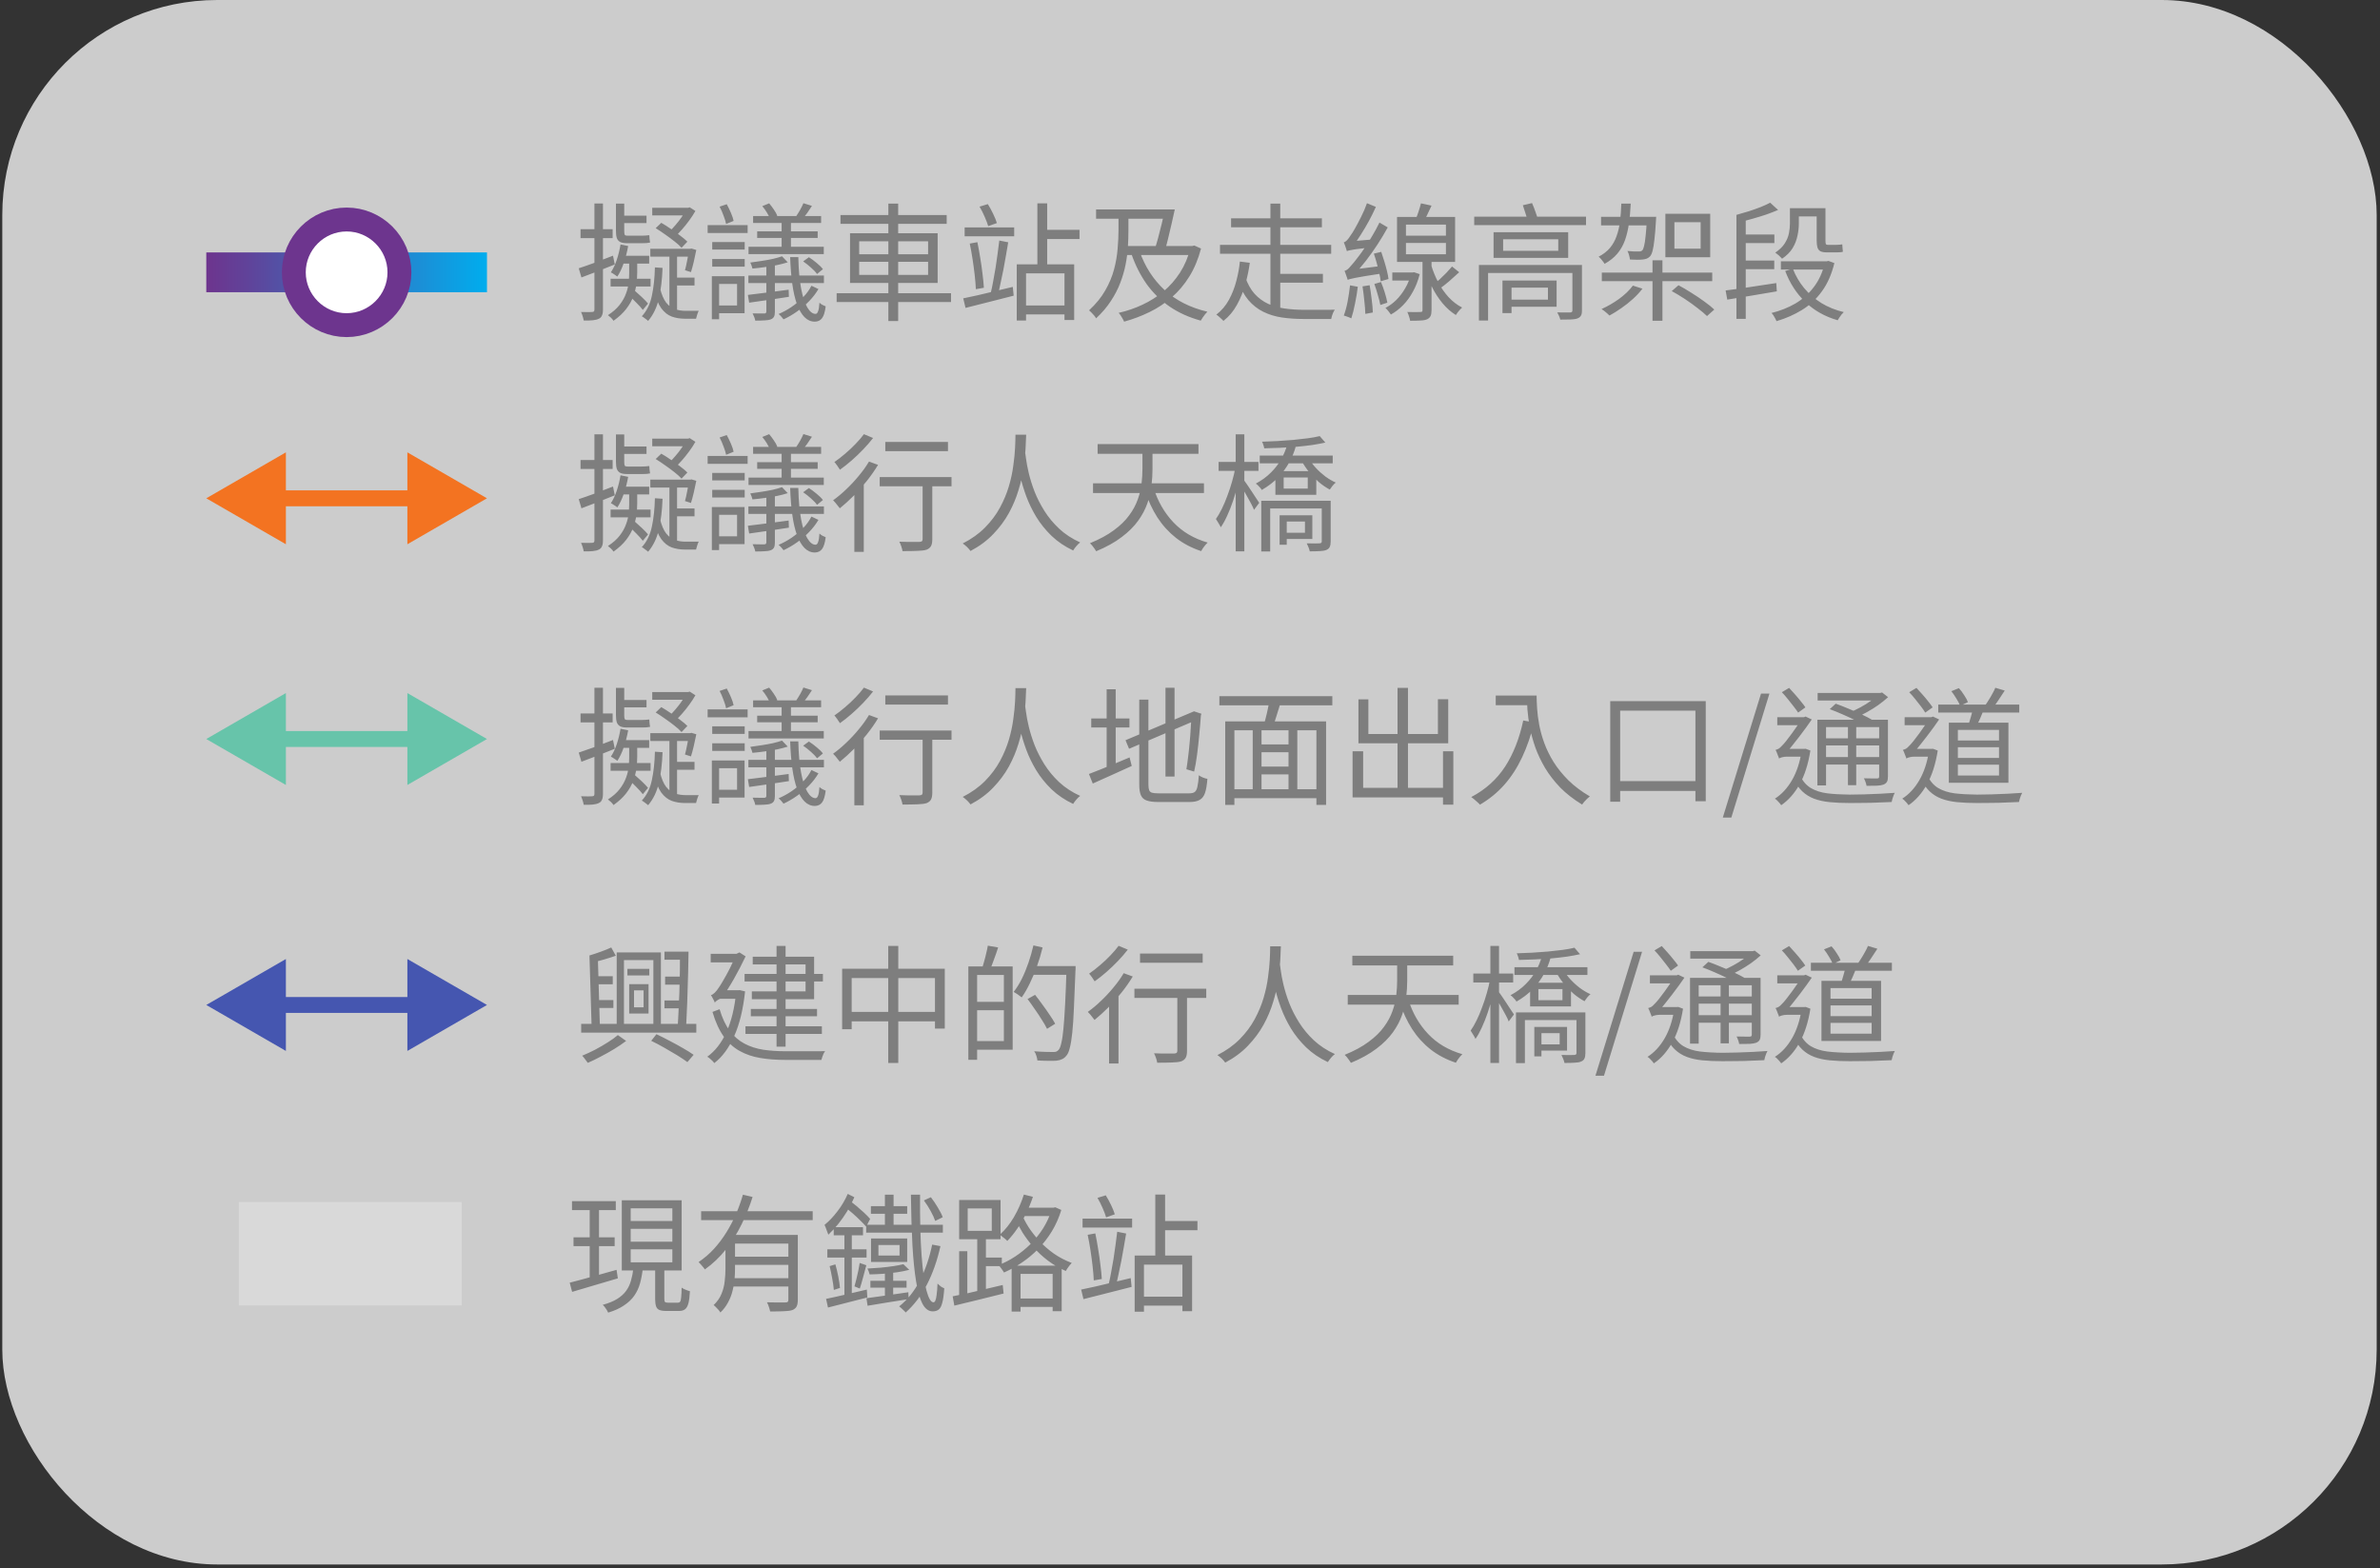 <svg width="299" height="197" viewBox="0 0 299 197" fill="none" xmlns="http://www.w3.org/2000/svg">
<rect x="0" y="0" width="299" height="197" fill="#333333" stroke="none"/>
<rect x="0.287" width="298.295" height="196.539" rx="27" fill="white" fill-opacity="0.75"/>
<path d="M77.381 25.576H78.421V29C78.421 29.245 78.443 29.411 78.485 29.496C78.539 29.571 78.645 29.608 78.805 29.608C78.88 29.608 78.997 29.608 79.157 29.608C79.328 29.608 79.515 29.608 79.717 29.608C79.92 29.608 80.107 29.608 80.277 29.608C80.448 29.608 80.565 29.608 80.629 29.608C80.757 29.608 80.912 29.603 81.093 29.592C81.285 29.581 81.445 29.565 81.573 29.544C81.584 29.672 81.595 29.832 81.605 30.024C81.627 30.205 81.648 30.355 81.669 30.472C81.563 30.493 81.413 30.515 81.221 30.536C81.04 30.547 80.853 30.552 80.661 30.552C80.576 30.552 80.443 30.552 80.261 30.552C80.08 30.552 79.888 30.552 79.685 30.552C79.483 30.552 79.291 30.552 79.109 30.552C78.939 30.552 78.827 30.552 78.773 30.552C78.411 30.552 78.128 30.504 77.925 30.408C77.723 30.301 77.579 30.136 77.493 29.912C77.419 29.677 77.381 29.368 77.381 28.984V25.576ZM72.709 33.704C73.264 33.523 73.92 33.293 74.677 33.016C75.445 32.728 76.224 32.429 77.013 32.12L77.237 33.224C76.512 33.512 75.787 33.8 75.061 34.088C74.336 34.365 73.664 34.621 73.045 34.856L72.709 33.704ZM72.933 28.792H76.965V29.912H72.933V28.792ZM74.677 25.56H75.749V38.92C75.749 39.229 75.707 39.469 75.621 39.64C75.547 39.821 75.419 39.955 75.237 40.04C75.045 40.136 74.795 40.2 74.485 40.232C74.187 40.264 73.803 40.275 73.333 40.264C73.312 40.125 73.269 39.949 73.205 39.736C73.141 39.533 73.072 39.352 72.997 39.192C73.328 39.203 73.621 39.208 73.877 39.208C74.144 39.208 74.32 39.203 74.405 39.192C74.587 39.192 74.677 39.101 74.677 38.92V25.56ZM77.957 30.712L78.917 30.904C78.789 31.619 78.608 32.323 78.373 33.016C78.139 33.699 77.867 34.275 77.557 34.744C77.472 34.669 77.344 34.579 77.173 34.472C77.003 34.355 76.859 34.269 76.741 34.216C77.04 33.768 77.291 33.235 77.493 32.616C77.696 31.997 77.851 31.363 77.957 30.712ZM82.277 33.592L83.237 33.656C83.184 35.128 83.029 36.413 82.773 37.512C82.528 38.6 82.08 39.533 81.429 40.312C81.376 40.259 81.296 40.195 81.189 40.12C81.093 40.045 80.992 39.971 80.885 39.896C80.789 39.821 80.704 39.768 80.629 39.736C81.259 39.053 81.68 38.195 81.893 37.16C82.117 36.125 82.245 34.936 82.277 33.592ZM78.133 32.136H81.557V33.112H77.845L78.133 32.136ZM76.709 35.016H81.733V35.992H76.709V35.016ZM81.941 26.104H86.597V27.064H81.941V26.104ZM81.701 31.256H86.853V32.248H81.701V31.256ZM79.045 32.6H80.053V34.28C80.053 34.707 80.021 35.171 79.957 35.672C79.893 36.173 79.76 36.696 79.557 37.24C79.365 37.773 79.067 38.301 78.661 38.824C78.267 39.336 77.739 39.827 77.077 40.296C77.003 40.179 76.896 40.051 76.757 39.912C76.619 39.784 76.491 39.677 76.373 39.592C76.992 39.197 77.483 38.765 77.845 38.296C78.208 37.827 78.475 37.352 78.645 36.872C78.827 36.392 78.939 35.928 78.981 35.48C79.024 35.032 79.045 34.627 79.045 34.264V32.6ZM78.965 37.096L79.621 36.408C79.931 36.675 80.261 36.973 80.613 37.304C80.965 37.635 81.232 37.912 81.413 38.136L80.757 38.936C80.576 38.691 80.309 38.392 79.957 38.04C79.616 37.688 79.285 37.373 78.965 37.096ZM86.213 26.104H86.453L86.645 26.04L87.365 26.504C87.141 26.899 86.88 27.299 86.581 27.704C86.293 28.099 85.989 28.477 85.669 28.84C85.349 29.203 85.04 29.517 84.741 29.784C84.667 29.677 84.56 29.56 84.421 29.432C84.283 29.293 84.16 29.187 84.053 29.112C84.331 28.867 84.603 28.584 84.869 28.264C85.147 27.944 85.403 27.613 85.637 27.272C85.883 26.92 86.075 26.6 86.213 26.312V26.104ZM82.373 28.664L83.077 27.992C83.451 28.205 83.845 28.456 84.261 28.744C84.677 29.021 85.072 29.304 85.445 29.592C85.819 29.869 86.123 30.125 86.357 30.36L85.621 31.128C85.408 30.883 85.115 30.616 84.741 30.328C84.379 30.04 83.989 29.752 83.573 29.464C83.157 29.165 82.757 28.899 82.373 28.664ZM86.581 31.256H86.725L86.869 31.224L87.477 31.4C87.381 31.88 87.275 32.376 87.157 32.888C87.04 33.389 86.923 33.821 86.805 34.184L86.053 33.944C86.149 33.613 86.24 33.213 86.325 32.744C86.421 32.275 86.507 31.832 86.581 31.416V31.256ZM84.101 31.656H85.061V39.464L84.101 39V31.656ZM84.613 34.872H87.253V35.864H84.613V34.872ZM82.917 36.184C83.109 36.984 83.365 37.592 83.685 38.008C84.016 38.424 84.389 38.701 84.805 38.84C85.221 38.979 85.659 39.048 86.117 39.048C86.203 39.048 86.352 39.048 86.565 39.048C86.789 39.048 87.019 39.048 87.253 39.048C87.488 39.048 87.664 39.048 87.781 39.048C87.717 39.165 87.653 39.325 87.589 39.528C87.525 39.731 87.477 39.901 87.445 40.04H87.045H86.053C85.445 40.04 84.891 39.949 84.389 39.768C83.899 39.587 83.461 39.24 83.077 38.728C82.704 38.205 82.395 37.453 82.149 36.472L82.917 36.184ZM77.893 27.096H81.221V28.024H77.893V27.096ZM98.197 27.384H99.365V31.4H98.197V27.384ZM96.277 32.984H97.349V39.176C97.349 39.443 97.312 39.645 97.237 39.784C97.163 39.933 97.029 40.045 96.837 40.12C96.645 40.195 96.389 40.237 96.069 40.248C95.749 40.269 95.355 40.28 94.885 40.28C94.864 40.152 94.821 40.003 94.757 39.832C94.693 39.661 94.624 39.507 94.549 39.368C94.891 39.379 95.2 39.384 95.477 39.384C95.755 39.395 95.941 39.395 96.037 39.384C96.197 39.373 96.277 39.293 96.277 39.144V32.984ZM100.933 25.528L102.005 25.864C101.813 26.163 101.621 26.451 101.429 26.728C101.237 26.995 101.051 27.229 100.869 27.432L100.037 27.144C100.197 26.909 100.363 26.643 100.533 26.344C100.704 26.035 100.837 25.763 100.933 25.528ZM95.765 25.896L96.629 25.544C96.832 25.779 97.029 26.04 97.221 26.328C97.424 26.616 97.568 26.877 97.653 27.112L96.741 27.48C96.656 27.256 96.523 26.995 96.341 26.696C96.16 26.397 95.968 26.131 95.765 25.896ZM100.901 32.84L101.621 32.312C101.941 32.515 102.272 32.76 102.613 33.048C102.955 33.325 103.211 33.581 103.381 33.816L102.645 34.424C102.475 34.179 102.224 33.912 101.893 33.624C101.563 33.325 101.232 33.064 100.901 32.84ZM93.957 37.048C94.619 36.973 95.397 36.877 96.293 36.76C97.2 36.643 98.128 36.52 99.077 36.392L99.109 37.288C98.224 37.416 97.344 37.549 96.469 37.688C95.605 37.816 94.821 37.928 94.117 38.024L93.957 37.048ZM98.245 32.2L98.965 32.952C98.571 33.08 98.117 33.197 97.605 33.304C97.104 33.4 96.587 33.485 96.053 33.56C95.531 33.635 95.024 33.693 94.533 33.736C94.512 33.64 94.475 33.517 94.421 33.368C94.368 33.219 94.315 33.091 94.261 32.984C94.72 32.92 95.2 32.851 95.701 32.776C96.203 32.701 96.672 32.616 97.109 32.52C97.557 32.413 97.936 32.307 98.245 32.2ZM94.613 27.144H103.157V28.008H94.613V27.144ZM95.125 29.064H102.725V29.896H95.125V29.064ZM94.037 31H103.493V31.928H94.037V31ZM94.021 34.616H103.509V35.56H94.021V34.616ZM99.269 32.296H100.293C100.325 33.875 100.443 35.192 100.645 36.248C100.848 37.304 101.109 38.099 101.429 38.632C101.749 39.165 102.091 39.432 102.453 39.432C102.592 39.432 102.699 39.325 102.773 39.112C102.859 38.899 102.917 38.536 102.949 38.024C103.056 38.131 103.179 38.221 103.317 38.296C103.467 38.371 103.605 38.435 103.733 38.488C103.637 39.213 103.483 39.709 103.269 39.976C103.067 40.253 102.768 40.397 102.373 40.408C101.883 40.408 101.451 40.221 101.077 39.848C100.715 39.485 100.4 38.952 100.133 38.248C99.877 37.544 99.68 36.696 99.541 35.704C99.403 34.701 99.312 33.565 99.269 32.296ZM101.941 35.896L102.821 36.312C102.501 36.856 102.107 37.368 101.637 37.848C101.179 38.328 100.672 38.76 100.117 39.144C99.573 39.528 99.013 39.853 98.437 40.12C98.373 40.024 98.277 39.907 98.149 39.768C98.032 39.64 97.92 39.533 97.813 39.448C98.368 39.213 98.907 38.92 99.429 38.568C99.963 38.205 100.448 37.8 100.885 37.352C101.323 36.904 101.675 36.419 101.941 35.896ZM89.477 30.408H93.557V31.352H89.477V30.408ZM89.477 32.536H93.557V33.496H89.477V32.536ZM88.901 28.28H93.925V29.272H88.901V28.28ZM89.941 34.696H93.541V39.352H89.941V38.376H92.597V35.672H89.941V34.696ZM89.429 34.696H90.341V40.104H89.429V34.696ZM90.405 25.96L91.301 25.656C91.483 25.987 91.659 26.349 91.829 26.744C92 27.139 92.112 27.475 92.165 27.752L91.221 28.136C91.168 27.848 91.061 27.501 90.901 27.096C90.752 26.68 90.587 26.301 90.405 25.96ZM105.589 27.016H118.933V28.12H105.589V27.016ZM105.109 36.84H119.477V37.944H105.109V36.84ZM111.605 25.576H112.837V40.328H111.605V25.576ZM107.941 32.888V34.536H116.597V32.888H107.941ZM107.941 30.312V31.944H116.597V30.312H107.941ZM106.789 29.304H117.797V35.544H106.789V29.304ZM121.189 28.568H127.413V29.688H121.189V28.568ZM121.013 37.48C121.536 37.373 122.133 37.245 122.805 37.096C123.488 36.936 124.208 36.765 124.965 36.584C125.723 36.403 126.48 36.221 127.237 36.04L127.349 37.144C126.293 37.421 125.227 37.693 124.149 37.96C123.083 38.227 122.133 38.467 121.301 38.68L121.013 37.48ZM121.829 30.6L122.789 30.424C122.917 31.032 123.035 31.677 123.141 32.36C123.259 33.043 123.355 33.715 123.429 34.376C123.515 35.027 123.573 35.619 123.605 36.152L122.597 36.328C122.576 35.805 122.528 35.219 122.453 34.568C122.379 33.907 122.288 33.229 122.181 32.536C122.075 31.843 121.957 31.197 121.829 30.6ZM125.541 30.216L126.661 30.44C126.576 30.963 126.48 31.523 126.373 32.12C126.277 32.707 126.171 33.299 126.053 33.896C125.936 34.483 125.819 35.043 125.701 35.576C125.595 36.109 125.483 36.584 125.365 37L124.469 36.792C124.576 36.365 124.677 35.88 124.773 35.336C124.88 34.792 124.981 34.221 125.077 33.624C125.173 33.027 125.259 32.435 125.333 31.848C125.419 31.261 125.488 30.717 125.541 30.216ZM123.061 25.96L124.101 25.64C124.336 26.013 124.56 26.424 124.773 26.872C124.987 27.309 125.141 27.693 125.237 28.024L124.149 28.408C124.053 28.077 123.904 27.683 123.701 27.224C123.499 26.755 123.285 26.333 123.061 25.96ZM131.029 28.872H135.621V30.024H131.029V28.872ZM128.277 38.376H134.325V39.496H128.277V38.376ZM130.325 25.544H131.557V33.704H130.325V25.544ZM127.733 33.208H134.949V40.2H133.733V34.344H128.901V40.264H127.733V33.208ZM137.701 26.312H146.661V27.48H137.701V26.312ZM149.557 30.904H149.797L150.037 30.84L150.885 31.224C150.533 32.557 150.043 33.731 149.413 34.744C148.784 35.757 148.043 36.632 147.189 37.368C146.347 38.104 145.419 38.717 144.405 39.208C143.403 39.699 142.341 40.099 141.221 40.408C141.179 40.291 141.115 40.163 141.029 40.024C140.955 39.885 140.875 39.752 140.789 39.624C140.704 39.496 140.619 39.389 140.533 39.304C141.579 39.069 142.576 38.728 143.525 38.28C144.485 37.832 145.365 37.277 146.165 36.616C146.965 35.944 147.659 35.155 148.245 34.248C148.832 33.331 149.269 32.296 149.557 31.144V30.904ZM140.517 26.792H141.765V28.936C141.765 29.576 141.744 30.259 141.701 30.984C141.659 31.699 141.563 32.44 141.413 33.208C141.264 33.976 141.04 34.749 140.741 35.528C140.453 36.296 140.059 37.059 139.557 37.816C139.067 38.573 138.448 39.299 137.701 39.992C137.648 39.885 137.568 39.768 137.461 39.64C137.355 39.512 137.243 39.389 137.125 39.272C137.019 39.155 136.917 39.059 136.821 38.984C137.685 38.184 138.363 37.352 138.853 36.488C139.355 35.613 139.723 34.733 139.957 33.848C140.192 32.963 140.341 32.104 140.405 31.272C140.48 30.429 140.517 29.651 140.517 28.936V26.792ZM146.341 26.312H147.589C147.472 26.877 147.339 27.475 147.189 28.104C147.051 28.733 146.907 29.341 146.757 29.928C146.619 30.504 146.485 31.011 146.357 31.448H145.029C145.179 31 145.333 30.483 145.493 29.896C145.653 29.299 145.808 28.691 145.957 28.072C146.107 27.443 146.235 26.856 146.341 26.312ZM141.221 30.904H149.861V32.04H140.997L141.221 30.904ZM143.173 31.576C143.835 33.485 144.875 35.101 146.293 36.424C147.723 37.736 149.52 38.648 151.685 39.16C151.6 39.245 151.504 39.352 151.397 39.48C151.291 39.619 151.189 39.757 151.093 39.896C150.997 40.035 150.917 40.163 150.853 40.28C149.381 39.875 148.08 39.288 146.949 38.52C145.819 37.741 144.853 36.797 144.053 35.688C143.264 34.568 142.624 33.299 142.133 31.88L143.173 31.576ZM160.261 34.408H166.197V35.512H160.261V34.408ZM156.437 34.808C156.747 35.683 157.141 36.387 157.621 36.92C158.112 37.453 158.677 37.869 159.317 38.168C159.957 38.456 160.656 38.653 161.413 38.76C162.171 38.867 162.976 38.92 163.829 38.92C163.936 38.92 164.112 38.92 164.357 38.92C164.603 38.92 164.885 38.92 165.205 38.92C165.525 38.92 165.845 38.92 166.165 38.92C166.496 38.92 166.795 38.92 167.061 38.92C167.339 38.909 167.547 38.904 167.685 38.904C167.621 39 167.557 39.117 167.493 39.256C167.44 39.395 167.387 39.539 167.333 39.688C167.291 39.837 167.259 39.965 167.237 40.072H166.501H163.781C162.789 40.072 161.867 40.008 161.013 39.88C160.171 39.752 159.397 39.512 158.693 39.16C158 38.819 157.381 38.333 156.837 37.704C156.304 37.064 155.851 36.237 155.477 35.224L156.437 34.808ZM154.661 27.432H166.069V28.552H154.661V27.432ZM153.269 30.76H167.237V31.88H153.269V30.76ZM159.605 25.576H160.837V31.352H159.605V25.576ZM159.605 31.384H160.837V39.192L159.605 38.776V31.384ZM155.765 32.856L157.013 33.016C156.896 33.891 156.709 34.787 156.453 35.704C156.197 36.621 155.845 37.485 155.397 38.296C154.96 39.096 154.395 39.768 153.701 40.312C153.637 40.237 153.552 40.152 153.445 40.056C153.339 39.96 153.227 39.859 153.109 39.752C153.003 39.656 152.901 39.581 152.805 39.528C153.456 39.027 153.984 38.408 154.389 37.672C154.795 36.925 155.104 36.136 155.317 35.304C155.541 34.461 155.691 33.645 155.765 32.856ZM178.517 25.544L179.845 25.832C179.675 26.205 179.499 26.579 179.317 26.952C179.147 27.315 178.987 27.624 178.837 27.88L177.813 27.608C177.952 27.32 178.085 26.979 178.213 26.584C178.341 26.189 178.443 25.843 178.517 25.544ZM176.629 30.52V31.944H181.653V30.52H176.629ZM176.629 28.216V29.608H181.653V28.216H176.629ZM175.509 27.256H182.805V32.904H175.509V27.256ZM178.709 32.504H179.845V38.952C179.845 39.261 179.808 39.501 179.733 39.672C179.659 39.853 179.515 39.997 179.301 40.104C179.088 40.2 178.805 40.253 178.453 40.264C178.112 40.285 177.68 40.296 177.157 40.296C177.136 40.136 177.088 39.949 177.013 39.736C176.949 39.533 176.88 39.352 176.805 39.192C177.179 39.203 177.52 39.208 177.829 39.208C178.139 39.208 178.341 39.203 178.437 39.192C178.555 39.192 178.629 39.176 178.661 39.144C178.693 39.112 178.709 39.048 178.709 38.952V32.504ZM174.917 34.232H177.525V35.24H174.917V34.232ZM177.253 34.232H177.461L177.653 34.2L178.357 34.44C178.155 35.251 177.872 35.981 177.509 36.632C177.157 37.283 176.747 37.848 176.277 38.328C175.808 38.808 175.296 39.203 174.741 39.512C174.656 39.384 174.544 39.235 174.405 39.064C174.277 38.904 174.16 38.776 174.053 38.68C174.533 38.435 174.987 38.104 175.413 37.688C175.84 37.261 176.213 36.771 176.533 36.216C176.864 35.661 177.104 35.064 177.253 34.424V34.232ZM182.421 33.48L183.317 34.2C182.912 34.573 182.485 34.957 182.037 35.352C181.589 35.736 181.168 36.061 180.773 36.328L180.101 35.752C180.347 35.549 180.613 35.32 180.901 35.064C181.189 34.797 181.467 34.525 181.733 34.248C182 33.96 182.229 33.704 182.421 33.48ZM179.797 33.288C180.021 34.045 180.32 34.776 180.693 35.48C181.067 36.184 181.504 36.808 182.005 37.352C182.517 37.896 183.077 38.323 183.685 38.632C183.611 38.707 183.52 38.797 183.413 38.904C183.317 39.011 183.221 39.123 183.125 39.24C183.04 39.368 182.965 39.48 182.901 39.576C182.283 39.192 181.717 38.691 181.205 38.072C180.693 37.453 180.245 36.755 179.861 35.976C179.488 35.197 179.184 34.371 178.949 33.496L179.797 33.288ZM172.597 31.864L173.525 31.64C173.653 32.003 173.781 32.397 173.909 32.824C174.037 33.24 174.149 33.645 174.245 34.04C174.341 34.424 174.405 34.76 174.437 35.048L173.461 35.336C173.429 35.037 173.365 34.691 173.269 34.296C173.184 33.901 173.083 33.491 172.965 33.064C172.848 32.637 172.725 32.237 172.597 31.864ZM171.173 35.976L172.069 35.832C172.165 36.376 172.251 36.968 172.325 37.608C172.411 38.237 172.459 38.787 172.469 39.256L171.525 39.432C171.515 38.963 171.472 38.408 171.397 37.768C171.333 37.117 171.259 36.52 171.173 35.976ZM169.605 35.848L170.581 36.024C170.496 36.728 170.379 37.437 170.229 38.152C170.091 38.867 169.936 39.48 169.765 39.992C169.691 39.949 169.595 39.907 169.477 39.864C169.36 39.821 169.243 39.779 169.125 39.736C169.008 39.693 168.907 39.661 168.821 39.64C169.013 39.139 169.173 38.552 169.301 37.88C169.429 37.197 169.531 36.52 169.605 35.848ZM169.205 31.544C169.184 31.469 169.152 31.363 169.109 31.224C169.067 31.085 169.019 30.947 168.965 30.808C168.912 30.659 168.864 30.536 168.821 30.44C168.96 30.408 169.099 30.317 169.237 30.168C169.387 30.008 169.536 29.805 169.685 29.56C169.813 29.4 169.995 29.112 170.229 28.696C170.464 28.28 170.72 27.795 170.997 27.24C171.285 26.675 171.531 26.104 171.733 25.528L172.853 25.992C172.587 26.589 172.293 27.181 171.973 27.768C171.653 28.355 171.323 28.915 170.981 29.448C170.651 29.981 170.309 30.467 169.957 30.904V30.92C169.957 30.92 169.92 30.941 169.845 30.984C169.771 31.027 169.68 31.08 169.573 31.144C169.477 31.208 169.392 31.277 169.317 31.352C169.243 31.416 169.205 31.48 169.205 31.544ZM169.205 31.544L169.173 30.664L169.749 30.312L172.549 30.072C172.517 30.221 172.491 30.392 172.469 30.584C172.448 30.765 172.437 30.92 172.437 31.048C171.808 31.123 171.296 31.187 170.901 31.24C170.507 31.283 170.197 31.325 169.973 31.368C169.749 31.4 169.579 31.432 169.461 31.464C169.355 31.485 169.269 31.512 169.205 31.544ZM169.317 35.16C169.296 35.075 169.259 34.963 169.205 34.824C169.163 34.685 169.115 34.547 169.061 34.408C169.008 34.259 168.96 34.131 168.917 34.024C169.099 33.981 169.28 33.869 169.461 33.688C169.643 33.496 169.856 33.251 170.101 32.952C170.229 32.803 170.416 32.563 170.661 32.232C170.917 31.901 171.2 31.507 171.509 31.048C171.819 30.589 172.128 30.093 172.437 29.56C172.757 29.027 173.045 28.493 173.301 27.96L174.341 28.568C173.947 29.293 173.515 30.013 173.045 30.728C172.576 31.443 172.091 32.125 171.589 32.776C171.088 33.416 170.587 33.997 170.085 34.52V34.552C170.085 34.552 170.048 34.573 169.973 34.616C169.899 34.648 169.808 34.696 169.701 34.76C169.595 34.824 169.504 34.893 169.429 34.968C169.355 35.032 169.317 35.096 169.317 35.16ZM169.317 35.16L169.269 34.264L169.845 33.88L173.733 33.384C173.712 33.533 173.696 33.704 173.685 33.896C173.675 34.077 173.675 34.227 173.685 34.344C172.8 34.483 172.085 34.595 171.541 34.68C170.997 34.765 170.576 34.84 170.277 34.904C169.989 34.957 169.776 35.005 169.637 35.048C169.499 35.08 169.392 35.117 169.317 35.16ZM172.661 35.672L173.493 35.432C173.664 35.837 173.824 36.28 173.973 36.76C174.123 37.24 174.229 37.661 174.293 38.024L173.413 38.312C173.349 37.96 173.243 37.539 173.093 37.048C172.955 36.547 172.811 36.088 172.661 35.672ZM185.205 27.224H199.253V28.28H185.205V27.224ZM188.837 30.056V31.512H195.765V30.056H188.837ZM187.637 29.176H197.013V32.392H187.637V29.176ZM185.797 33.288H198.357V34.296H186.949V40.264H185.797V33.288ZM197.541 33.288H198.741V39C198.741 39.299 198.699 39.517 198.613 39.656C198.528 39.805 198.379 39.923 198.165 40.008C197.952 40.083 197.669 40.125 197.317 40.136C196.965 40.147 196.533 40.152 196.021 40.152C195.989 40.013 195.936 39.859 195.861 39.688C195.787 39.517 195.712 39.368 195.637 39.24C195.872 39.251 196.101 39.256 196.325 39.256C196.549 39.256 196.747 39.256 196.917 39.256C197.088 39.256 197.205 39.256 197.269 39.256C197.451 39.245 197.541 39.165 197.541 39.016V33.288ZM191.317 25.784L192.469 25.512C192.619 25.843 192.763 26.211 192.901 26.616C193.051 27.021 193.157 27.352 193.221 27.608L191.989 27.976C191.925 27.688 191.824 27.336 191.685 26.92C191.557 26.504 191.435 26.125 191.317 25.784ZM189.397 35.24H195.557V38.536H189.397V37.64H194.469V36.136H189.397V35.24ZM188.757 35.24H189.893V39.336H188.757V35.24ZM201.237 34.248H215.109V35.32H201.237V34.248ZM207.605 32.696H208.853V40.296H207.605V32.696ZM201.141 27.24H207.397V28.312H201.141V27.24ZM206.901 27.24H208.069C208.069 27.24 208.064 27.304 208.053 27.432C208.053 27.549 208.048 27.651 208.037 27.736C207.984 28.696 207.92 29.48 207.845 30.088C207.781 30.685 207.707 31.149 207.621 31.48C207.536 31.811 207.429 32.051 207.301 32.2C207.173 32.328 207.035 32.424 206.885 32.488C206.747 32.541 206.576 32.579 206.373 32.6C206.213 32.621 205.984 32.632 205.685 32.632C205.397 32.632 205.093 32.621 204.773 32.6C204.752 32.44 204.715 32.259 204.661 32.056C204.608 31.853 204.539 31.677 204.453 31.528C204.752 31.56 205.029 31.581 205.285 31.592C205.552 31.592 205.744 31.592 205.861 31.592C206.064 31.603 206.219 31.555 206.325 31.448C206.411 31.352 206.485 31.165 206.549 30.888C206.624 30.6 206.688 30.179 206.741 29.624C206.805 29.069 206.859 28.339 206.901 27.432V27.24ZM203.685 25.576H204.869C204.827 26.472 204.752 27.304 204.645 28.072C204.539 28.829 204.373 29.528 204.149 30.168C203.925 30.797 203.605 31.363 203.189 31.864C202.773 32.355 202.24 32.781 201.589 33.144C201.504 33.005 201.387 32.845 201.237 32.664C201.099 32.483 200.965 32.344 200.837 32.248C201.424 31.939 201.899 31.571 202.261 31.144C202.624 30.707 202.901 30.211 203.093 29.656C203.296 29.091 203.44 28.472 203.525 27.8C203.611 27.117 203.664 26.376 203.685 25.576ZM210.357 27.912V31.24H213.653V27.912H210.357ZM209.221 26.856H214.853V32.312H209.221V26.856ZM205.141 35.88L206.341 36.264C206 36.712 205.6 37.144 205.141 37.56C204.683 37.976 204.197 38.36 203.685 38.712C203.184 39.064 202.688 39.373 202.197 39.64C202.133 39.565 202.037 39.475 201.909 39.368C201.792 39.272 201.669 39.171 201.541 39.064C201.413 38.968 201.301 38.888 201.205 38.824C201.963 38.483 202.699 38.056 203.413 37.544C204.128 37.021 204.704 36.467 205.141 35.88ZM210.021 36.568L210.869 35.832C211.392 36.109 211.936 36.429 212.501 36.792C213.077 37.144 213.616 37.507 214.117 37.88C214.629 38.243 215.045 38.579 215.365 38.888L214.453 39.704C214.144 39.405 213.744 39.069 213.253 38.696C212.763 38.312 212.235 37.933 211.669 37.56C211.104 37.187 210.555 36.856 210.021 36.568ZM225.573 26.152H228.581V27.192H225.573V26.152ZM223.733 32.824H229.509V33.864H223.733V32.824ZM218.613 29.464H222.917V30.536H218.613V29.464ZM218.613 32.728H222.901V33.816H218.613V32.728ZM225.237 33.768C225.589 34.664 226.064 35.475 226.661 36.2C227.269 36.925 227.989 37.549 228.821 38.072C229.664 38.584 230.603 38.963 231.637 39.208C231.552 39.293 231.456 39.395 231.349 39.512C231.253 39.64 231.163 39.768 231.077 39.896C231.003 40.024 230.933 40.136 230.869 40.232C229.269 39.773 227.915 39.011 226.805 37.944C225.696 36.877 224.853 35.576 224.277 34.04L225.237 33.768ZM216.789 36.488C217.323 36.424 217.931 36.344 218.613 36.248C219.307 36.141 220.043 36.029 220.821 35.912C221.6 35.795 222.379 35.677 223.157 35.56L223.221 36.6C222.112 36.792 221.008 36.979 219.909 37.16C218.811 37.331 217.84 37.491 216.997 37.64L216.789 36.488ZM222.389 25.464L223.381 26.376C222.933 26.568 222.437 26.76 221.893 26.952C221.349 27.133 220.795 27.304 220.229 27.464C219.664 27.624 219.115 27.773 218.581 27.912C218.549 27.784 218.491 27.629 218.405 27.448C218.32 27.267 218.245 27.112 218.181 26.984C218.683 26.845 219.195 26.696 219.717 26.536C220.24 26.365 220.736 26.189 221.205 26.008C221.675 25.816 222.069 25.635 222.389 25.464ZM224.869 26.152H225.989V28.12C225.989 28.589 225.931 29.091 225.813 29.624C225.707 30.157 225.504 30.675 225.205 31.176C224.907 31.667 224.464 32.109 223.877 32.504C223.824 32.429 223.744 32.344 223.637 32.248C223.541 32.141 223.435 32.045 223.317 31.96C223.211 31.864 223.115 31.789 223.029 31.736C223.563 31.373 223.957 30.989 224.213 30.584C224.48 30.168 224.656 29.747 224.741 29.32C224.827 28.883 224.869 28.472 224.869 28.088V26.152ZM229.253 32.824H229.493L229.701 32.776L230.453 33.048C230.112 34.456 229.589 35.64 228.885 36.6C228.192 37.56 227.36 38.339 226.389 38.936C225.419 39.533 224.352 40.003 223.189 40.344C223.147 40.237 223.088 40.12 223.013 39.992C222.949 39.864 222.875 39.736 222.789 39.608C222.715 39.491 222.635 39.395 222.549 39.32C223.637 39.053 224.635 38.659 225.541 38.136C226.448 37.603 227.221 36.915 227.861 36.072C228.512 35.229 228.976 34.211 229.253 33.016V32.824ZM218.149 26.984L219.317 27.384V40.056H218.149V26.984ZM228.229 26.152H229.333V30.216C229.333 30.429 229.349 30.573 229.381 30.648C229.424 30.723 229.499 30.76 229.605 30.76C229.68 30.76 229.787 30.76 229.925 30.76C230.075 30.76 230.224 30.76 230.373 30.76C230.533 30.76 230.64 30.76 230.693 30.76C230.8 30.76 230.928 30.755 231.077 30.744C231.227 30.733 231.349 30.717 231.445 30.696C231.456 30.835 231.467 30.995 231.477 31.176C231.488 31.357 231.504 31.507 231.525 31.624C231.44 31.656 231.323 31.677 231.173 31.688C231.024 31.699 230.869 31.704 230.709 31.704C230.645 31.704 230.528 31.704 230.357 31.704C230.187 31.704 230.016 31.704 229.845 31.704C229.685 31.704 229.573 31.704 229.509 31.704C229.157 31.704 228.885 31.656 228.693 31.56C228.512 31.453 228.389 31.293 228.325 31.08C228.261 30.856 228.229 30.563 228.229 30.2V26.152Z" fill="#7E7E7E"/>
<path d="M71.86 150.899H77.364V152.019H71.86V150.899ZM72.052 155.443H77.22V156.547H72.052V155.443ZM71.572 161.139C72.062 161.011 72.628 160.862 73.268 160.691C73.908 160.521 74.585 160.334 75.3 160.131C76.025 159.929 76.745 159.726 77.46 159.523L77.62 160.595C76.617 160.894 75.604 161.193 74.58 161.491C73.566 161.79 72.665 162.057 71.876 162.291L71.572 161.139ZM79.236 154.371V155.987H84.468V154.371H79.236ZM79.236 156.947V158.579H84.468V156.947H79.236ZM79.236 151.795V153.395H84.468V151.795H79.236ZM78.116 150.787H85.636V159.603H78.116V150.787ZM82.308 159.107H83.46V163.187C83.46 163.379 83.486 163.502 83.54 163.555C83.593 163.619 83.716 163.651 83.908 163.651C83.972 163.651 84.089 163.651 84.26 163.651C84.43 163.651 84.606 163.651 84.788 163.651C84.969 163.651 85.097 163.651 85.172 163.651C85.289 163.651 85.38 163.609 85.444 163.523C85.508 163.438 85.55 163.262 85.572 162.995C85.604 162.718 85.625 162.307 85.636 161.763C85.721 161.817 85.822 161.875 85.94 161.939C86.068 162.003 86.196 162.057 86.324 162.099C86.452 162.142 86.569 162.179 86.676 162.211C86.644 162.862 86.58 163.369 86.484 163.731C86.388 164.094 86.244 164.345 86.052 164.483C85.87 164.622 85.62 164.691 85.3 164.691C85.246 164.691 85.145 164.691 84.996 164.691C84.846 164.691 84.686 164.691 84.516 164.691C84.345 164.691 84.185 164.691 84.036 164.691C83.897 164.691 83.796 164.691 83.732 164.691C83.348 164.691 83.049 164.649 82.836 164.563C82.633 164.478 82.494 164.323 82.42 164.099C82.345 163.875 82.308 163.571 82.308 163.187V159.107ZM79.572 159.347H80.756C80.681 160.03 80.564 160.659 80.404 161.235C80.244 161.801 80.004 162.313 79.684 162.771C79.364 163.23 78.937 163.635 78.404 163.987C77.881 164.35 77.214 164.654 76.404 164.899C76.361 164.803 76.302 164.691 76.228 164.563C76.153 164.446 76.068 164.323 75.972 164.195C75.886 164.078 75.801 163.987 75.716 163.923C76.452 163.721 77.054 163.475 77.524 163.187C78.004 162.889 78.382 162.547 78.66 162.163C78.937 161.779 79.14 161.353 79.268 160.883C79.406 160.414 79.508 159.902 79.572 159.347ZM74.084 151.347H75.252V160.771L74.084 160.979V151.347ZM88.084 152.163H102.1V153.283H88.084V152.163ZM91.876 157.875H99.492V158.899H91.876V157.875ZM99.044 155.139H100.228V163.299C100.228 163.651 100.18 163.923 100.084 164.115C99.988 164.318 99.806 164.473 99.54 164.579C99.273 164.665 98.91 164.713 98.452 164.723C98.004 164.745 97.438 164.755 96.756 164.755C96.724 164.595 96.67 164.403 96.596 164.179C96.521 163.955 96.441 163.763 96.356 163.603C96.708 163.614 97.038 163.619 97.348 163.619C97.668 163.63 97.945 163.63 98.18 163.619C98.414 163.619 98.585 163.619 98.692 163.619C98.83 163.619 98.921 163.593 98.964 163.539C99.017 163.497 99.044 163.411 99.044 163.283V155.139ZM93.332 150.083L94.548 150.371C94.185 151.523 93.726 152.665 93.172 153.795C92.628 154.915 91.972 155.966 91.204 156.947C90.436 157.918 89.55 158.761 88.548 159.475C88.494 159.379 88.42 159.278 88.324 159.171C88.228 159.054 88.132 158.942 88.036 158.835C87.94 158.729 87.849 158.633 87.764 158.547C88.478 158.067 89.129 157.507 89.716 156.867C90.302 156.217 90.825 155.518 91.284 154.771C91.742 154.025 92.142 153.257 92.484 152.467C92.825 151.667 93.108 150.873 93.332 150.083ZM91.764 160.579H99.476V161.619H91.764V160.579ZM91.78 155.139H99.396V156.227H91.78V155.139ZM91.14 155.139H92.34V159.395C92.34 159.833 92.318 160.297 92.276 160.787C92.233 161.278 92.142 161.769 92.004 162.259C91.876 162.75 91.689 163.214 91.444 163.651C91.209 164.099 90.894 164.51 90.5 164.883C90.457 164.798 90.382 164.691 90.276 164.563C90.169 164.446 90.057 164.329 89.94 164.211C89.833 164.094 89.737 164.009 89.652 163.955C90.11 163.518 90.441 163.043 90.644 162.531C90.857 162.019 90.99 161.491 91.044 160.947C91.108 160.403 91.14 159.881 91.14 159.379V155.139ZM109.412 151.523H113.972V152.483H109.412V151.523ZM109.348 160.899H113.892V161.763H109.348V160.899ZM108.82 153.859H118.452V154.851H108.82V153.859ZM111.172 150.083H112.26V154.323H111.172V150.083ZM110.356 156.403V157.731H113.012V156.403H110.356ZM109.428 155.587H113.972V158.531H109.428V155.587ZM116.068 150.803L116.948 150.403C117.246 150.787 117.534 151.214 117.812 151.683C118.1 152.153 118.308 152.563 118.436 152.915L117.492 153.379C117.374 153.027 117.182 152.611 116.916 152.131C116.649 151.641 116.366 151.198 116.068 150.803ZM108.852 163.091C109.524 162.995 110.324 162.883 111.252 162.755C112.18 162.617 113.134 162.478 114.116 162.339L114.148 163.203C113.22 163.353 112.308 163.497 111.412 163.635C110.516 163.785 109.71 163.918 108.996 164.035L108.852 163.091ZM117.108 156.355L118.148 156.547C117.753 158.329 117.193 159.929 116.468 161.347C115.742 162.755 114.846 163.934 113.78 164.883C113.726 164.809 113.646 164.723 113.54 164.627C113.444 164.531 113.342 164.435 113.236 164.339C113.129 164.254 113.038 164.179 112.964 164.115C114.02 163.273 114.889 162.185 115.572 160.851C116.254 159.518 116.766 158.019 117.108 156.355ZM111.172 159.491H112.212V163.027L111.172 163.107V159.491ZM114.436 150.083H115.588C115.566 153.166 115.63 155.71 115.78 157.715C115.929 159.71 116.137 161.193 116.404 162.163C116.67 163.123 116.958 163.603 117.268 163.603C117.364 163.603 117.444 163.534 117.508 163.395C117.572 163.257 117.625 163.017 117.668 162.675C117.721 162.323 117.758 161.849 117.78 161.251C117.897 161.369 118.03 161.486 118.18 161.603C118.34 161.71 118.489 161.79 118.628 161.843C118.574 162.654 118.489 163.267 118.372 163.683C118.265 164.099 118.116 164.377 117.924 164.515C117.732 164.665 117.481 164.739 117.172 164.739C116.66 164.739 116.233 164.425 115.892 163.795C115.561 163.166 115.294 162.233 115.092 160.995C114.889 159.758 114.734 158.227 114.628 156.403C114.532 154.579 114.468 152.473 114.436 150.083ZM104.74 154.163H108.42V155.187H104.74V154.163ZM103.94 156.947H108.868V157.987H103.94V156.947ZM104.228 159.059L104.948 158.835C105.086 159.305 105.209 159.817 105.316 160.371C105.422 160.915 105.492 161.39 105.524 161.795L104.756 162.051C104.724 161.635 104.654 161.15 104.548 160.595C104.452 160.041 104.345 159.529 104.228 159.059ZM103.78 163.171C104.42 163.043 105.193 162.873 106.1 162.659C107.017 162.446 107.95 162.227 108.9 162.003L108.964 162.995C108.089 163.219 107.214 163.443 106.34 163.667C105.476 163.891 104.702 164.089 104.02 164.259L103.78 163.171ZM108.004 158.659L108.836 158.947C108.697 159.449 108.558 159.966 108.42 160.499C108.281 161.033 108.148 161.491 108.02 161.875L107.348 161.603C107.422 161.337 107.502 161.033 107.588 160.691C107.673 160.339 107.753 159.987 107.828 159.635C107.902 159.273 107.961 158.947 108.004 158.659ZM106.084 154.611H107.012V163.171L106.084 163.331V154.611ZM106.5 149.987L107.332 150.403C107.076 151.001 106.772 151.593 106.42 152.179C106.068 152.755 105.689 153.294 105.284 153.795C104.878 154.286 104.473 154.723 104.068 155.107C104.036 155.011 103.988 154.889 103.924 154.739C103.87 154.579 103.812 154.419 103.748 154.259C103.684 154.099 103.63 153.971 103.588 153.875C104.142 153.427 104.681 152.862 105.204 152.179C105.737 151.486 106.169 150.755 106.5 149.987ZM106.164 151.651L106.612 150.755C106.953 150.99 107.289 151.246 107.62 151.523C107.95 151.801 108.265 152.078 108.564 152.355C108.862 152.633 109.113 152.889 109.316 153.123L108.82 154.099C108.606 153.854 108.35 153.587 108.052 153.299C107.764 153.011 107.454 152.723 107.124 152.435C106.793 152.147 106.473 151.886 106.164 151.651ZM113.492 158.819L114.228 159.523C113.79 159.641 113.289 159.742 112.724 159.827C112.169 159.902 111.588 159.966 110.98 160.019C110.382 160.062 109.806 160.089 109.252 160.099C109.23 159.993 109.193 159.87 109.14 159.731C109.086 159.593 109.033 159.47 108.98 159.363C109.513 159.331 110.062 159.294 110.628 159.251C111.193 159.198 111.726 159.134 112.228 159.059C112.729 158.985 113.15 158.905 113.492 158.819ZM127.556 163.123H132.836V164.179H127.556V163.123ZM128.34 151.715H132.564V152.771H128.34V151.715ZM127.092 158.995H133.38V164.723H132.244V160.035H128.212V164.771H127.092V158.995ZM132.132 151.715H132.356L132.58 151.667L133.332 152.003C133.033 152.985 132.633 153.886 132.132 154.707C131.63 155.518 131.06 156.254 130.42 156.915C129.78 157.566 129.092 158.137 128.356 158.627C127.63 159.118 126.889 159.529 126.132 159.859C126.057 159.721 125.95 159.561 125.812 159.379C125.684 159.187 125.556 159.038 125.428 158.931C126.142 158.665 126.841 158.307 127.524 157.859C128.206 157.411 128.852 156.889 129.46 156.291C130.068 155.683 130.601 155.017 131.06 154.291C131.518 153.555 131.876 152.766 132.132 151.923V151.715ZM128.628 150.067L129.764 150.355C129.529 151.07 129.241 151.769 128.9 152.451C128.569 153.134 128.201 153.769 127.796 154.355C127.401 154.931 126.985 155.443 126.548 155.891C126.484 155.817 126.393 155.731 126.276 155.635C126.158 155.539 126.036 155.443 125.908 155.347C125.79 155.241 125.689 155.161 125.604 155.107C126.265 154.521 126.857 153.785 127.38 152.899C127.902 152.003 128.318 151.059 128.628 150.067ZM128.308 152.387C128.532 152.963 128.836 153.555 129.22 154.163C129.614 154.761 130.073 155.347 130.596 155.923C131.129 156.489 131.732 157.011 132.404 157.491C133.086 157.961 133.833 158.35 134.644 158.659C134.569 158.734 134.484 158.83 134.388 158.947C134.292 159.065 134.201 159.187 134.116 159.315C134.03 159.443 133.956 159.561 133.892 159.667C133.07 159.305 132.318 158.867 131.636 158.355C130.964 157.843 130.366 157.289 129.844 156.691C129.321 156.083 128.862 155.47 128.468 154.851C128.084 154.222 127.769 153.619 127.524 153.043L128.308 152.387ZM120.5 157.187H121.524V162.979H120.5V157.187ZM121.572 151.811V154.627H124.596V151.811H121.572ZM120.5 150.755H125.7V155.683H120.5V150.755ZM122.772 155.155H123.86V162.467H122.772V155.155ZM119.684 162.851C120.206 162.755 120.809 162.633 121.492 162.483C122.174 162.323 122.9 162.153 123.668 161.971C124.436 161.79 125.204 161.609 125.972 161.427L126.084 162.499C124.985 162.777 123.892 163.049 122.804 163.315C121.716 163.582 120.745 163.817 119.892 164.019L119.684 162.851ZM123.156 157.987H125.86V159.059H123.156V157.987ZM136.004 153.091H142.228V154.211H136.004V153.091ZM135.828 162.003C136.35 161.897 136.948 161.769 137.62 161.619C138.302 161.459 139.022 161.289 139.78 161.107C140.537 160.926 141.294 160.745 142.052 160.563L142.164 161.667C141.108 161.945 140.041 162.217 138.964 162.483C137.897 162.75 136.948 162.99 136.116 163.203L135.828 162.003ZM136.644 155.123L137.604 154.947C137.732 155.555 137.849 156.201 137.956 156.883C138.073 157.566 138.169 158.238 138.244 158.899C138.329 159.55 138.388 160.142 138.42 160.675L137.412 160.851C137.39 160.329 137.342 159.742 137.268 159.091C137.193 158.43 137.102 157.753 136.996 157.059C136.889 156.366 136.772 155.721 136.644 155.123ZM140.356 154.739L141.476 154.963C141.39 155.486 141.294 156.046 141.188 156.643C141.092 157.23 140.985 157.822 140.868 158.419C140.75 159.006 140.633 159.566 140.516 160.099C140.409 160.633 140.297 161.107 140.18 161.523L139.284 161.315C139.39 160.889 139.492 160.403 139.588 159.859C139.694 159.315 139.796 158.745 139.892 158.147C139.988 157.55 140.073 156.958 140.148 156.371C140.233 155.785 140.302 155.241 140.356 154.739ZM137.876 150.483L138.916 150.163C139.15 150.537 139.374 150.947 139.588 151.395C139.801 151.833 139.956 152.217 140.052 152.547L138.964 152.931C138.868 152.601 138.718 152.206 138.516 151.747C138.313 151.278 138.1 150.857 137.876 150.483ZM145.844 153.395H150.436V154.547H145.844V153.395ZM143.092 162.899H149.14V164.019H143.092V162.899ZM145.14 150.067H146.372V158.227H145.14V150.067ZM142.548 157.731H149.764V164.723H148.548V158.867H143.716V164.787H142.548V157.731Z" fill="#7E7E7E"/>
<path d="M77.381 54.576H78.421V58C78.421 58.245 78.443 58.411 78.485 58.496C78.539 58.571 78.645 58.608 78.805 58.608C78.88 58.608 78.997 58.608 79.157 58.608C79.328 58.608 79.515 58.608 79.717 58.608C79.92 58.608 80.107 58.608 80.277 58.608C80.448 58.608 80.565 58.608 80.629 58.608C80.757 58.608 80.912 58.603 81.093 58.592C81.285 58.581 81.445 58.565 81.573 58.544C81.584 58.672 81.595 58.832 81.605 59.024C81.627 59.205 81.648 59.355 81.669 59.472C81.563 59.493 81.413 59.515 81.221 59.536C81.04 59.547 80.853 59.552 80.661 59.552C80.576 59.552 80.443 59.552 80.261 59.552C80.08 59.552 79.888 59.552 79.685 59.552C79.483 59.552 79.291 59.552 79.109 59.552C78.939 59.552 78.827 59.552 78.773 59.552C78.411 59.552 78.128 59.504 77.925 59.408C77.723 59.301 77.579 59.136 77.493 58.912C77.419 58.677 77.381 58.368 77.381 57.984V54.576ZM72.709 62.704C73.264 62.523 73.92 62.293 74.677 62.016C75.445 61.728 76.224 61.429 77.013 61.12L77.237 62.224C76.512 62.512 75.787 62.8 75.061 63.088C74.336 63.365 73.664 63.621 73.045 63.856L72.709 62.704ZM72.933 57.792H76.965V58.912H72.933V57.792ZM74.677 54.56H75.749V67.92C75.749 68.229 75.707 68.469 75.621 68.64C75.547 68.821 75.419 68.955 75.237 69.04C75.045 69.136 74.795 69.2 74.485 69.232C74.187 69.264 73.803 69.275 73.333 69.264C73.312 69.125 73.269 68.949 73.205 68.736C73.141 68.533 73.072 68.352 72.997 68.192C73.328 68.203 73.621 68.208 73.877 68.208C74.144 68.208 74.32 68.203 74.405 68.192C74.587 68.192 74.677 68.101 74.677 67.92V54.56ZM77.957 59.712L78.917 59.904C78.789 60.619 78.608 61.323 78.373 62.016C78.139 62.699 77.867 63.275 77.557 63.744C77.472 63.669 77.344 63.579 77.173 63.472C77.003 63.355 76.859 63.269 76.741 63.216C77.04 62.768 77.291 62.235 77.493 61.616C77.696 60.997 77.851 60.363 77.957 59.712ZM82.277 62.592L83.237 62.656C83.184 64.128 83.029 65.413 82.773 66.512C82.528 67.6 82.08 68.533 81.429 69.312C81.376 69.259 81.296 69.195 81.189 69.12C81.093 69.045 80.992 68.971 80.885 68.896C80.789 68.821 80.704 68.768 80.629 68.736C81.259 68.053 81.68 67.195 81.893 66.16C82.117 65.125 82.245 63.936 82.277 62.592ZM78.133 61.136H81.557V62.112H77.845L78.133 61.136ZM76.709 64.016H81.733V64.992H76.709V64.016ZM81.941 55.104H86.597V56.064H81.941V55.104ZM81.701 60.256H86.853V61.248H81.701V60.256ZM79.045 61.6H80.053V63.28C80.053 63.707 80.021 64.171 79.957 64.672C79.893 65.173 79.76 65.696 79.557 66.24C79.365 66.773 79.067 67.301 78.661 67.824C78.267 68.336 77.739 68.827 77.077 69.296C77.003 69.179 76.896 69.051 76.757 68.912C76.619 68.784 76.491 68.677 76.373 68.592C76.992 68.197 77.483 67.765 77.845 67.296C78.208 66.827 78.475 66.352 78.645 65.872C78.827 65.392 78.939 64.928 78.981 64.48C79.024 64.032 79.045 63.627 79.045 63.264V61.6ZM78.965 66.096L79.621 65.408C79.931 65.675 80.261 65.973 80.613 66.304C80.965 66.635 81.232 66.912 81.413 67.136L80.757 67.936C80.576 67.691 80.309 67.392 79.957 67.04C79.616 66.688 79.285 66.373 78.965 66.096ZM86.213 55.104H86.453L86.645 55.04L87.365 55.504C87.141 55.899 86.88 56.299 86.581 56.704C86.293 57.099 85.989 57.477 85.669 57.84C85.349 58.203 85.04 58.517 84.741 58.784C84.667 58.677 84.56 58.56 84.421 58.432C84.283 58.293 84.16 58.187 84.053 58.112C84.331 57.867 84.603 57.584 84.869 57.264C85.147 56.944 85.403 56.613 85.637 56.272C85.883 55.92 86.075 55.6 86.213 55.312V55.104ZM82.373 57.664L83.077 56.992C83.451 57.205 83.845 57.456 84.261 57.744C84.677 58.021 85.072 58.304 85.445 58.592C85.819 58.869 86.123 59.125 86.357 59.36L85.621 60.128C85.408 59.883 85.115 59.616 84.741 59.328C84.379 59.04 83.989 58.752 83.573 58.464C83.157 58.165 82.757 57.899 82.373 57.664ZM86.581 60.256H86.725L86.869 60.224L87.477 60.4C87.381 60.88 87.275 61.376 87.157 61.888C87.04 62.389 86.923 62.821 86.805 63.184L86.053 62.944C86.149 62.613 86.24 62.213 86.325 61.744C86.421 61.275 86.507 60.832 86.581 60.416V60.256ZM84.101 60.656H85.061V68.464L84.101 68V60.656ZM84.613 63.872H87.253V64.864H84.613V63.872ZM82.917 65.184C83.109 65.984 83.365 66.592 83.685 67.008C84.016 67.424 84.389 67.701 84.805 67.84C85.221 67.979 85.659 68.048 86.117 68.048C86.203 68.048 86.352 68.048 86.565 68.048C86.789 68.048 87.019 68.048 87.253 68.048C87.488 68.048 87.664 68.048 87.781 68.048C87.717 68.165 87.653 68.325 87.589 68.528C87.525 68.731 87.477 68.901 87.445 69.04H87.045H86.053C85.445 69.04 84.891 68.949 84.389 68.768C83.899 68.587 83.461 68.24 83.077 67.728C82.704 67.205 82.395 66.453 82.149 65.472L82.917 65.184ZM77.893 56.096H81.221V57.024H77.893V56.096ZM98.197 56.384H99.365V60.4H98.197V56.384ZM96.277 61.984H97.349V68.176C97.349 68.443 97.312 68.645 97.237 68.784C97.163 68.933 97.029 69.045 96.837 69.12C96.645 69.195 96.389 69.237 96.069 69.248C95.749 69.269 95.355 69.28 94.885 69.28C94.864 69.152 94.821 69.003 94.757 68.832C94.693 68.661 94.624 68.507 94.549 68.368C94.891 68.379 95.2 68.384 95.477 68.384C95.755 68.395 95.941 68.395 96.037 68.384C96.197 68.373 96.277 68.293 96.277 68.144V61.984ZM100.933 54.528L102.005 54.864C101.813 55.163 101.621 55.451 101.429 55.728C101.237 55.995 101.051 56.229 100.869 56.432L100.037 56.144C100.197 55.909 100.363 55.643 100.533 55.344C100.704 55.035 100.837 54.763 100.933 54.528ZM95.765 54.896L96.629 54.544C96.832 54.779 97.029 55.04 97.221 55.328C97.424 55.616 97.568 55.877 97.653 56.112L96.741 56.48C96.656 56.256 96.523 55.995 96.341 55.696C96.16 55.397 95.968 55.131 95.765 54.896ZM100.901 61.84L101.621 61.312C101.941 61.515 102.272 61.76 102.613 62.048C102.955 62.325 103.211 62.581 103.381 62.816L102.645 63.424C102.475 63.179 102.224 62.912 101.893 62.624C101.563 62.325 101.232 62.064 100.901 61.84ZM93.957 66.048C94.619 65.973 95.397 65.877 96.293 65.76C97.2 65.643 98.128 65.52 99.077 65.392L99.109 66.288C98.224 66.416 97.344 66.549 96.469 66.688C95.605 66.816 94.821 66.928 94.117 67.024L93.957 66.048ZM98.245 61.2L98.965 61.952C98.571 62.08 98.117 62.197 97.605 62.304C97.104 62.4 96.587 62.485 96.053 62.56C95.531 62.635 95.024 62.693 94.533 62.736C94.512 62.64 94.475 62.517 94.421 62.368C94.368 62.219 94.315 62.091 94.261 61.984C94.72 61.92 95.2 61.851 95.701 61.776C96.203 61.701 96.672 61.616 97.109 61.52C97.557 61.413 97.936 61.307 98.245 61.2ZM94.613 56.144H103.157V57.008H94.613V56.144ZM95.125 58.064H102.725V58.896H95.125V58.064ZM94.037 60H103.493V60.928H94.037V60ZM94.021 63.616H103.509V64.56H94.021V63.616ZM99.269 61.296H100.293C100.325 62.875 100.443 64.192 100.645 65.248C100.848 66.304 101.109 67.099 101.429 67.632C101.749 68.165 102.091 68.432 102.453 68.432C102.592 68.432 102.699 68.325 102.773 68.112C102.859 67.899 102.917 67.536 102.949 67.024C103.056 67.131 103.179 67.221 103.317 67.296C103.467 67.371 103.605 67.435 103.733 67.488C103.637 68.213 103.483 68.709 103.269 68.976C103.067 69.253 102.768 69.397 102.373 69.408C101.883 69.408 101.451 69.221 101.077 68.848C100.715 68.485 100.4 67.952 100.133 67.248C99.877 66.544 99.68 65.696 99.541 64.704C99.403 63.701 99.312 62.565 99.269 61.296ZM101.941 64.896L102.821 65.312C102.501 65.856 102.107 66.368 101.637 66.848C101.179 67.328 100.672 67.76 100.117 68.144C99.573 68.528 99.013 68.853 98.437 69.12C98.373 69.024 98.277 68.907 98.149 68.768C98.032 68.64 97.92 68.533 97.813 68.448C98.368 68.213 98.907 67.92 99.429 67.568C99.963 67.205 100.448 66.8 100.885 66.352C101.323 65.904 101.675 65.419 101.941 64.896ZM89.477 59.408H93.557V60.352H89.477V59.408ZM89.477 61.536H93.557V62.496H89.477V61.536ZM88.901 57.28H93.925V58.272H88.901V57.28ZM89.941 63.696H93.541V68.352H89.941V67.376H92.597V64.672H89.941V63.696ZM89.429 63.696H90.341V69.104H89.429V63.696ZM90.405 54.96L91.301 54.656C91.483 54.987 91.659 55.349 91.829 55.744C92 56.139 92.112 56.475 92.165 56.752L91.221 57.136C91.168 56.848 91.061 56.501 90.901 56.096C90.752 55.68 90.587 55.301 90.405 54.96ZM111.221 55.52H119.093V56.672H111.221V55.52ZM115.909 60.288H117.125V67.744C117.125 68.117 117.072 68.4 116.965 68.592C116.859 68.795 116.672 68.949 116.405 69.056C116.128 69.141 115.749 69.189 115.269 69.2C114.8 69.221 114.171 69.232 113.381 69.232C113.36 69.072 113.312 68.88 113.237 68.656C113.163 68.432 113.077 68.229 112.981 68.048C113.365 68.059 113.728 68.069 114.069 68.08C114.411 68.091 114.709 68.091 114.965 68.08C115.221 68.08 115.397 68.08 115.493 68.08C115.643 68.069 115.749 68.043 115.813 68C115.877 67.947 115.909 67.856 115.909 67.728V60.288ZM110.517 59.936H119.541V61.088H110.517V59.936ZM107.333 61.184L108.389 60.128L108.517 60.192V69.328H107.333V61.184ZM109.173 57.984L110.309 58.4C109.904 59.072 109.435 59.744 108.901 60.416C108.368 61.088 107.808 61.717 107.221 62.304C106.645 62.88 106.075 63.397 105.509 63.856C105.445 63.771 105.36 63.664 105.253 63.536C105.157 63.408 105.056 63.28 104.949 63.152C104.843 63.024 104.747 62.923 104.661 62.848C105.216 62.453 105.765 61.995 106.309 61.472C106.864 60.949 107.387 60.389 107.877 59.792C108.379 59.195 108.811 58.592 109.173 57.984ZM108.533 54.544L109.685 55.024C109.333 55.483 108.923 55.957 108.453 56.448C107.995 56.928 107.509 57.392 106.997 57.84C106.496 58.277 106.005 58.667 105.525 59.008C105.472 58.923 105.403 58.821 105.317 58.704C105.243 58.576 105.157 58.453 105.061 58.336C104.976 58.208 104.896 58.112 104.821 58.048C105.269 57.739 105.723 57.387 106.181 56.992C106.651 56.597 107.088 56.187 107.493 55.76C107.909 55.333 108.256 54.928 108.533 54.544ZM127.573 54.608H128.917C128.907 55.088 128.88 55.691 128.837 56.416C128.795 57.141 128.709 57.952 128.581 58.848C128.453 59.733 128.24 60.656 127.941 61.616C127.653 62.576 127.253 63.525 126.741 64.464C126.229 65.392 125.579 66.267 124.789 67.088C124.011 67.909 123.056 68.619 121.925 69.216C121.819 69.067 121.675 68.901 121.493 68.72C121.312 68.549 121.131 68.4 120.949 68.272C122.059 67.707 122.992 67.04 123.749 66.272C124.517 65.493 125.141 64.661 125.621 63.776C126.101 62.891 126.475 62 126.741 61.104C127.008 60.197 127.195 59.328 127.301 58.496C127.419 57.664 127.493 56.912 127.525 56.24C127.557 55.568 127.573 55.024 127.573 54.608ZM128.757 56.592C128.789 56.773 128.837 57.12 128.901 57.632C128.965 58.144 129.083 58.757 129.253 59.472C129.424 60.187 129.664 60.949 129.973 61.76C130.293 62.571 130.704 63.376 131.205 64.176C131.707 64.976 132.325 65.723 133.061 66.416C133.808 67.109 134.688 67.685 135.701 68.144C135.531 68.272 135.365 68.432 135.205 68.624C135.045 68.816 134.917 68.992 134.821 69.152C133.776 68.661 132.869 68.048 132.101 67.312C131.344 66.576 130.704 65.781 130.181 64.928C129.669 64.075 129.253 63.216 128.933 62.352C128.613 61.477 128.363 60.656 128.181 59.888C128.011 59.12 127.883 58.459 127.797 57.904C127.712 57.339 127.653 56.939 127.621 56.704L128.757 56.592ZM144.933 61.312C145.456 62.987 146.283 64.421 147.413 65.616C148.544 66.811 149.979 67.659 151.717 68.16C151.632 68.245 151.536 68.347 151.429 68.464C151.323 68.592 151.221 68.725 151.125 68.864C151.04 69.003 150.965 69.125 150.901 69.232C149.707 68.837 148.651 68.283 147.733 67.568C146.827 66.853 146.048 65.995 145.397 64.992C144.757 63.989 144.235 62.859 143.829 61.6L144.933 61.312ZM137.893 55.792H150.565V57.008H137.893V55.792ZM137.317 60.72H151.253V61.936H137.317V60.72ZM143.525 56.208H144.789V58.912C144.789 59.573 144.747 60.272 144.661 61.008C144.576 61.733 144.405 62.469 144.149 63.216C143.893 63.963 143.504 64.699 142.981 65.424C142.469 66.139 141.781 66.821 140.917 67.472C140.064 68.123 138.997 68.715 137.717 69.248C137.664 69.152 137.589 69.04 137.493 68.912C137.408 68.784 137.312 68.656 137.205 68.528C137.109 68.411 137.019 68.315 136.933 68.24C138.139 67.749 139.141 67.205 139.941 66.608C140.752 66.011 141.392 65.387 141.861 64.736C142.341 64.085 142.699 63.424 142.933 62.752C143.179 62.08 143.339 61.419 143.413 60.768C143.488 60.107 143.525 59.488 143.525 58.912V56.208ZM158.261 57.232H167.429V58.208H158.261V57.232ZM161.269 59.984V61.376H164.293V59.984H161.269ZM160.229 59.184H165.365V62.16H160.229V59.184ZM158.453 62.912H166.565V63.872H159.573V69.28H158.453V62.912ZM166.053 62.912H167.173V68.032C167.173 68.309 167.136 68.528 167.061 68.688C166.997 68.859 166.853 68.992 166.629 69.088C166.416 69.173 166.139 69.221 165.797 69.232C165.467 69.253 165.051 69.264 164.549 69.264C164.517 69.115 164.464 68.944 164.389 68.752C164.315 68.56 164.24 68.395 164.165 68.256C164.549 68.267 164.891 68.272 165.189 68.272C165.488 68.272 165.685 68.267 165.781 68.256C165.888 68.245 165.957 68.224 165.989 68.192C166.032 68.16 166.053 68.101 166.053 68.016V62.912ZM165.797 54.784L166.501 55.6C166.021 55.707 165.472 55.808 164.853 55.904C164.235 55.989 163.579 56.064 162.885 56.128C162.203 56.181 161.515 56.224 160.821 56.256C160.128 56.288 159.461 56.309 158.821 56.32C158.811 56.213 158.779 56.08 158.725 55.92C158.672 55.749 158.613 55.605 158.549 55.488C159.179 55.467 159.829 55.44 160.501 55.408C161.173 55.365 161.835 55.317 162.485 55.264C163.147 55.2 163.76 55.131 164.325 55.056C164.891 54.981 165.381 54.891 165.797 54.784ZM164.405 57.568C164.64 57.973 164.939 58.373 165.301 58.768C165.664 59.163 166.064 59.525 166.501 59.856C166.939 60.176 167.376 60.432 167.813 60.624C167.685 60.72 167.547 60.859 167.397 61.04C167.259 61.211 167.147 61.365 167.061 61.504C166.603 61.259 166.149 60.949 165.701 60.576C165.264 60.192 164.853 59.771 164.469 59.312C164.096 58.843 163.781 58.373 163.525 57.904L164.405 57.568ZM161.685 55.936L162.789 56.08C162.608 56.752 162.336 57.419 161.973 58.08C161.611 58.741 161.147 59.371 160.581 59.968C160.016 60.555 159.328 61.083 158.517 61.552C158.464 61.456 158.395 61.36 158.309 61.264C158.224 61.157 158.133 61.061 158.037 60.976C157.941 60.88 157.851 60.805 157.765 60.752C158.523 60.347 159.163 59.877 159.685 59.344C160.219 58.811 160.645 58.251 160.965 57.664C161.296 57.077 161.536 56.501 161.685 55.936ZM161.269 64.736H164.869V67.712H161.269V66.928H163.941V65.52H161.269V64.736ZM160.757 64.736H161.653V68.432H160.757V64.736ZM153.093 58.032H158.101V59.152H153.093V58.032ZM155.237 54.56H156.325V69.264H155.237V54.56ZM155.205 58.704L155.941 58.944C155.824 59.573 155.675 60.235 155.493 60.928C155.323 61.611 155.125 62.283 154.901 62.944C154.677 63.605 154.432 64.224 154.165 64.8C153.909 65.365 153.643 65.845 153.365 66.24C153.301 66.091 153.205 65.915 153.077 65.712C152.96 65.509 152.853 65.339 152.757 65.2C153.013 64.837 153.264 64.405 153.509 63.904C153.755 63.403 153.984 62.859 154.197 62.272C154.421 61.685 154.619 61.088 154.789 60.48C154.971 59.861 155.109 59.269 155.205 58.704ZM156.245 60.272C156.331 60.379 156.464 60.565 156.645 60.832C156.827 61.099 157.024 61.392 157.237 61.712C157.451 62.021 157.643 62.315 157.813 62.592C157.995 62.859 158.123 63.051 158.197 63.168L157.541 64.048C157.467 63.845 157.349 63.595 157.189 63.296C157.029 62.987 156.853 62.667 156.661 62.336C156.469 61.995 156.293 61.685 156.133 61.408C155.973 61.12 155.84 60.901 155.733 60.752L156.245 60.272Z" fill="#7E7E7E"/>
<path d="M77.381 86.416H78.421V89.84C78.421 90.085 78.443 90.251 78.485 90.336C78.539 90.41 78.645 90.448 78.805 90.448C78.88 90.448 78.997 90.448 79.157 90.448C79.328 90.448 79.515 90.448 79.717 90.448C79.92 90.448 80.107 90.448 80.277 90.448C80.448 90.448 80.565 90.448 80.629 90.448C80.757 90.448 80.912 90.442 81.093 90.432C81.285 90.421 81.445 90.405 81.573 90.384C81.584 90.512 81.595 90.672 81.605 90.864C81.627 91.045 81.648 91.195 81.669 91.312C81.563 91.333 81.413 91.355 81.221 91.376C81.04 91.386 80.853 91.392 80.661 91.392C80.576 91.392 80.443 91.392 80.261 91.392C80.08 91.392 79.888 91.392 79.685 91.392C79.483 91.392 79.291 91.392 79.109 91.392C78.939 91.392 78.827 91.392 78.773 91.392C78.411 91.392 78.128 91.344 77.925 91.248C77.723 91.141 77.579 90.976 77.493 90.752C77.419 90.517 77.381 90.208 77.381 89.824V86.416ZM72.709 94.544C73.264 94.362 73.92 94.133 74.677 93.856C75.445 93.568 76.224 93.269 77.013 92.96L77.237 94.064C76.512 94.352 75.787 94.64 75.061 94.928C74.336 95.205 73.664 95.461 73.045 95.696L72.709 94.544ZM72.933 89.632H76.965V90.752H72.933V89.632ZM74.677 86.4H75.749V99.76C75.749 100.069 75.707 100.309 75.621 100.48C75.547 100.661 75.419 100.795 75.237 100.88C75.045 100.976 74.795 101.04 74.485 101.072C74.187 101.104 73.803 101.115 73.333 101.104C73.312 100.965 73.269 100.789 73.205 100.576C73.141 100.373 73.072 100.192 72.997 100.032C73.328 100.043 73.621 100.048 73.877 100.048C74.144 100.048 74.32 100.043 74.405 100.032C74.587 100.032 74.677 99.941 74.677 99.76V86.4ZM77.957 91.552L78.917 91.744C78.789 92.459 78.608 93.162 78.373 93.856C78.139 94.538 77.867 95.115 77.557 95.584C77.472 95.509 77.344 95.418 77.173 95.312C77.003 95.195 76.859 95.109 76.741 95.056C77.04 94.608 77.291 94.075 77.493 93.456C77.696 92.837 77.851 92.203 77.957 91.552ZM82.277 94.432L83.237 94.496C83.184 95.968 83.029 97.253 82.773 98.352C82.528 99.44 82.08 100.373 81.429 101.152C81.376 101.099 81.296 101.035 81.189 100.96C81.093 100.885 80.992 100.811 80.885 100.736C80.789 100.661 80.704 100.608 80.629 100.576C81.259 99.893 81.68 99.034 81.893 98C82.117 96.965 82.245 95.776 82.277 94.432ZM78.133 92.976H81.557V93.952H77.845L78.133 92.976ZM76.709 95.856H81.733V96.832H76.709V95.856ZM81.941 86.944H86.597V87.904H81.941V86.944ZM81.701 92.096H86.853V93.088H81.701V92.096ZM79.045 93.44H80.053V95.12C80.053 95.546 80.021 96.01 79.957 96.512C79.893 97.013 79.76 97.536 79.557 98.08C79.365 98.613 79.067 99.141 78.661 99.664C78.267 100.176 77.739 100.667 77.077 101.136C77.003 101.019 76.896 100.891 76.757 100.752C76.619 100.624 76.491 100.517 76.373 100.432C76.992 100.037 77.483 99.605 77.845 99.136C78.208 98.666 78.475 98.192 78.645 97.712C78.827 97.232 78.939 96.768 78.981 96.32C79.024 95.872 79.045 95.466 79.045 95.104V93.44ZM78.965 97.936L79.621 97.248C79.931 97.514 80.261 97.813 80.613 98.144C80.965 98.475 81.232 98.752 81.413 98.976L80.757 99.776C80.576 99.531 80.309 99.232 79.957 98.88C79.616 98.528 79.285 98.213 78.965 97.936ZM86.213 86.944H86.453L86.645 86.88L87.365 87.344C87.141 87.739 86.88 88.138 86.581 88.544C86.293 88.939 85.989 89.317 85.669 89.68C85.349 90.043 85.04 90.357 84.741 90.624C84.667 90.517 84.56 90.4 84.421 90.272C84.283 90.133 84.16 90.026 84.053 89.952C84.331 89.707 84.603 89.424 84.869 89.104C85.147 88.784 85.403 88.453 85.637 88.112C85.883 87.76 86.075 87.44 86.213 87.152V86.944ZM82.373 89.504L83.077 88.832C83.451 89.045 83.845 89.296 84.261 89.584C84.677 89.861 85.072 90.144 85.445 90.432C85.819 90.709 86.123 90.965 86.357 91.2L85.621 91.968C85.408 91.722 85.115 91.456 84.741 91.168C84.379 90.88 83.989 90.592 83.573 90.304C83.157 90.005 82.757 89.739 82.373 89.504ZM86.581 92.096H86.725L86.869 92.064L87.477 92.24C87.381 92.72 87.275 93.216 87.157 93.728C87.04 94.229 86.923 94.661 86.805 95.024L86.053 94.784C86.149 94.453 86.24 94.053 86.325 93.584C86.421 93.115 86.507 92.672 86.581 92.256V92.096ZM84.101 92.496H85.061V100.304L84.101 99.84V92.496ZM84.613 95.712H87.253V96.704H84.613V95.712ZM82.917 97.024C83.109 97.824 83.365 98.432 83.685 98.848C84.016 99.264 84.389 99.541 84.805 99.68C85.221 99.819 85.659 99.888 86.117 99.888C86.203 99.888 86.352 99.888 86.565 99.888C86.789 99.888 87.019 99.888 87.253 99.888C87.488 99.888 87.664 99.888 87.781 99.888C87.717 100.005 87.653 100.165 87.589 100.368C87.525 100.571 87.477 100.741 87.445 100.88H87.045H86.053C85.445 100.88 84.891 100.789 84.389 100.608C83.899 100.427 83.461 100.08 83.077 99.568C82.704 99.045 82.395 98.293 82.149 97.312L82.917 97.024ZM77.893 87.936H81.221V88.864H77.893V87.936ZM98.197 88.224H99.365V92.24H98.197V88.224ZM96.277 93.824H97.349V100.016C97.349 100.283 97.312 100.485 97.237 100.624C97.163 100.773 97.029 100.885 96.837 100.96C96.645 101.035 96.389 101.077 96.069 101.088C95.749 101.109 95.355 101.12 94.885 101.12C94.864 100.992 94.821 100.843 94.757 100.672C94.693 100.501 94.624 100.347 94.549 100.208C94.891 100.219 95.2 100.224 95.477 100.224C95.755 100.235 95.941 100.235 96.037 100.224C96.197 100.213 96.277 100.133 96.277 99.984V93.824ZM100.933 86.368L102.005 86.704C101.813 87.002 101.621 87.29 101.429 87.568C101.237 87.835 101.051 88.069 100.869 88.272L100.037 87.984C100.197 87.749 100.363 87.483 100.533 87.184C100.704 86.874 100.837 86.603 100.933 86.368ZM95.765 86.736L96.629 86.384C96.832 86.618 97.029 86.88 97.221 87.168C97.424 87.456 97.568 87.717 97.653 87.952L96.741 88.32C96.656 88.096 96.523 87.835 96.341 87.536C96.16 87.237 95.968 86.971 95.765 86.736ZM100.901 93.68L101.621 93.152C101.941 93.355 102.272 93.6 102.613 93.888C102.955 94.165 103.211 94.421 103.381 94.656L102.645 95.264C102.475 95.019 102.224 94.752 101.893 94.464C101.563 94.165 101.232 93.904 100.901 93.68ZM93.957 97.888C94.619 97.813 95.397 97.717 96.293 97.6C97.2 97.483 98.128 97.36 99.077 97.232L99.109 98.128C98.224 98.256 97.344 98.389 96.469 98.528C95.605 98.656 94.821 98.768 94.117 98.864L93.957 97.888ZM98.245 93.04L98.965 93.792C98.571 93.92 98.117 94.037 97.605 94.144C97.104 94.24 96.587 94.325 96.053 94.4C95.531 94.475 95.024 94.533 94.533 94.576C94.512 94.48 94.475 94.357 94.421 94.208C94.368 94.058 94.315 93.93 94.261 93.824C94.72 93.76 95.2 93.691 95.701 93.616C96.203 93.541 96.672 93.456 97.109 93.36C97.557 93.253 97.936 93.147 98.245 93.04ZM94.613 87.984H103.157V88.848H94.613V87.984ZM95.125 89.904H102.725V90.736H95.125V89.904ZM94.037 91.84H103.493V92.768H94.037V91.84ZM94.021 95.456H103.509V96.4H94.021V95.456ZM99.269 93.136H100.293C100.325 94.715 100.443 96.032 100.645 97.088C100.848 98.144 101.109 98.939 101.429 99.472C101.749 100.005 102.091 100.272 102.453 100.272C102.592 100.272 102.699 100.165 102.773 99.952C102.859 99.739 102.917 99.376 102.949 98.864C103.056 98.971 103.179 99.061 103.317 99.136C103.467 99.21 103.605 99.275 103.733 99.328C103.637 100.053 103.483 100.549 103.269 100.816C103.067 101.093 102.768 101.237 102.373 101.248C101.883 101.248 101.451 101.061 101.077 100.688C100.715 100.325 100.4 99.792 100.133 99.088C99.877 98.384 99.68 97.536 99.541 96.544C99.403 95.541 99.312 94.405 99.269 93.136ZM101.941 96.736L102.821 97.152C102.501 97.696 102.107 98.208 101.637 98.688C101.179 99.168 100.672 99.6 100.117 99.984C99.573 100.368 99.013 100.693 98.437 100.96C98.373 100.864 98.277 100.747 98.149 100.608C98.032 100.48 97.92 100.373 97.813 100.288C98.368 100.053 98.907 99.76 99.429 99.408C99.963 99.045 100.448 98.64 100.885 98.192C101.323 97.744 101.675 97.258 101.941 96.736ZM89.477 91.248H93.557V92.192H89.477V91.248ZM89.477 93.376H93.557V94.336H89.477V93.376ZM88.901 89.12H93.925V90.112H88.901V89.12ZM89.941 95.536H93.541V100.192H89.941V99.216H92.597V96.512H89.941V95.536ZM89.429 95.536H90.341V100.944H89.429V95.536ZM90.405 86.8L91.301 86.496C91.483 86.826 91.659 87.189 91.829 87.584C92 87.978 92.112 88.314 92.165 88.592L91.221 88.976C91.168 88.688 91.061 88.341 90.901 87.936C90.752 87.52 90.587 87.141 90.405 86.8ZM111.221 87.36H119.093V88.512H111.221V87.36ZM115.909 92.128H117.125V99.584C117.125 99.957 117.072 100.24 116.965 100.432C116.859 100.635 116.672 100.789 116.405 100.896C116.128 100.981 115.749 101.029 115.269 101.04C114.8 101.061 114.171 101.072 113.381 101.072C113.36 100.912 113.312 100.72 113.237 100.496C113.163 100.272 113.077 100.069 112.981 99.888C113.365 99.898 113.728 99.909 114.069 99.92C114.411 99.93 114.709 99.93 114.965 99.92C115.221 99.92 115.397 99.92 115.493 99.92C115.643 99.909 115.749 99.882 115.813 99.84C115.877 99.787 115.909 99.696 115.909 99.568V92.128ZM110.517 91.776H119.541V92.928H110.517V91.776ZM107.333 93.024L108.389 91.968L108.517 92.032V101.168H107.333V93.024ZM109.173 89.824L110.309 90.24C109.904 90.912 109.435 91.584 108.901 92.256C108.368 92.928 107.808 93.557 107.221 94.144C106.645 94.72 106.075 95.237 105.509 95.696C105.445 95.611 105.36 95.504 105.253 95.376C105.157 95.248 105.056 95.12 104.949 94.992C104.843 94.864 104.747 94.763 104.661 94.688C105.216 94.293 105.765 93.835 106.309 93.312C106.864 92.789 107.387 92.229 107.877 91.632C108.379 91.034 108.811 90.432 109.173 89.824ZM108.533 86.384L109.685 86.864C109.333 87.323 108.923 87.797 108.453 88.288C107.995 88.768 107.509 89.232 106.997 89.68C106.496 90.117 106.005 90.507 105.525 90.848C105.472 90.763 105.403 90.661 105.317 90.544C105.243 90.416 105.157 90.293 105.061 90.176C104.976 90.048 104.896 89.952 104.821 89.888C105.269 89.579 105.723 89.227 106.181 88.832C106.651 88.437 107.088 88.026 107.493 87.6C107.909 87.173 108.256 86.768 108.533 86.384ZM127.573 86.448H128.917C128.907 86.928 128.88 87.531 128.837 88.256C128.795 88.981 128.709 89.792 128.581 90.688C128.453 91.573 128.24 92.496 127.941 93.456C127.653 94.416 127.253 95.365 126.741 96.304C126.229 97.232 125.579 98.106 124.789 98.928C124.011 99.749 123.056 100.459 121.925 101.056C121.819 100.907 121.675 100.741 121.493 100.56C121.312 100.389 121.131 100.24 120.949 100.112C122.059 99.546 122.992 98.88 123.749 98.112C124.517 97.333 125.141 96.501 125.621 95.616C126.101 94.731 126.475 93.84 126.741 92.944C127.008 92.037 127.195 91.168 127.301 90.336C127.419 89.504 127.493 88.752 127.525 88.08C127.557 87.408 127.573 86.864 127.573 86.448ZM128.757 88.432C128.789 88.613 128.837 88.96 128.901 89.472C128.965 89.984 129.083 90.597 129.253 91.312C129.424 92.026 129.664 92.789 129.973 93.6C130.293 94.41 130.704 95.216 131.205 96.016C131.707 96.816 132.325 97.562 133.061 98.256C133.808 98.949 134.688 99.525 135.701 99.984C135.531 100.112 135.365 100.272 135.205 100.464C135.045 100.656 134.917 100.832 134.821 100.992C133.776 100.501 132.869 99.888 132.101 99.152C131.344 98.416 130.704 97.621 130.181 96.768C129.669 95.915 129.253 95.056 128.933 94.192C128.613 93.317 128.363 92.496 128.181 91.728C128.011 90.96 127.883 90.299 127.797 89.744C127.712 89.178 127.653 88.778 127.621 88.544L128.757 88.432ZM137.093 90.256H141.893V91.392H137.093V90.256ZM139.029 86.592H140.165V96.976H139.029V86.592ZM136.805 97.232C137.232 97.072 137.723 96.88 138.277 96.656C138.832 96.432 139.419 96.192 140.037 95.936C140.667 95.669 141.291 95.408 141.909 95.152L142.181 96.224C141.328 96.608 140.469 96.997 139.605 97.392C138.752 97.787 137.979 98.133 137.285 98.432L136.805 97.232ZM146.421 86.4H147.557V97.552H146.421V86.4ZM141.397 92.992L150.005 89.36L150.469 90.384L141.845 94.064L141.397 92.992ZM143.125 87.888H144.277V98.608C144.277 98.896 144.309 99.12 144.373 99.28C144.437 99.429 144.555 99.531 144.725 99.584C144.907 99.637 145.179 99.664 145.541 99.664C145.648 99.664 145.824 99.664 146.069 99.664C146.315 99.664 146.597 99.664 146.917 99.664C147.248 99.664 147.579 99.664 147.909 99.664C148.24 99.664 148.539 99.664 148.805 99.664C149.072 99.664 149.269 99.664 149.397 99.664C149.717 99.664 149.952 99.605 150.101 99.488C150.261 99.36 150.373 99.13 150.437 98.8C150.512 98.469 150.571 98 150.613 97.392C150.752 97.499 150.923 97.594 151.125 97.68C151.339 97.765 151.525 97.819 151.685 97.84C151.632 98.576 151.536 99.157 151.397 99.584C151.259 100.011 151.035 100.309 150.725 100.48C150.427 100.661 150 100.752 149.445 100.752C149.349 100.752 149.168 100.752 148.901 100.752C148.645 100.752 148.341 100.752 147.989 100.752C147.637 100.752 147.285 100.752 146.933 100.752C146.581 100.752 146.272 100.752 146.005 100.752C145.749 100.752 145.579 100.752 145.493 100.752C144.885 100.752 144.405 100.688 144.053 100.56C143.712 100.443 143.472 100.224 143.333 99.904C143.195 99.594 143.125 99.152 143.125 98.576V87.888ZM149.701 89.76H149.525L150.005 89.36L150.933 89.664L150.869 89.872C150.816 90.629 150.747 91.44 150.661 92.304C150.587 93.157 150.496 93.989 150.389 94.8C150.283 95.611 150.16 96.32 150.021 96.928L149.045 96.64C149.12 96.213 149.189 95.722 149.253 95.168C149.328 94.603 149.392 94.01 149.445 93.392C149.509 92.773 149.557 92.149 149.589 91.52C149.632 90.891 149.669 90.304 149.701 89.76ZM157.941 93.52H162.341V94.496H157.941V93.52ZM157.941 96.304H162.373V97.28H157.941V96.304ZM154.661 99.152H165.957V100.272H154.661V99.152ZM153.925 90.624H166.597V101.12H165.381V91.744H155.077V101.12H153.925V90.624ZM157.381 91.312H158.485V99.68H157.381V91.312ZM161.877 91.312H162.981V99.632H161.877V91.312ZM159.461 87.984L160.869 88.32C160.699 88.853 160.528 89.403 160.357 89.968C160.187 90.533 160.021 91.019 159.861 91.424L158.773 91.104C158.859 90.816 158.944 90.49 159.029 90.128C159.125 89.765 159.211 89.397 159.285 89.024C159.371 88.64 159.429 88.293 159.461 87.984ZM153.189 87.456H167.381V88.608H153.189V87.456ZM175.573 86.416H176.885V99.536H175.573V86.416ZM181.285 94.384H182.581V101.088H181.285V94.384ZM170.661 87.856H171.909V92.208H180.645V87.84H181.941V93.376H170.661V87.856ZM169.925 94.384H171.253V98.976H181.909V100.176H169.925V94.384ZM187.909 87.376H192.437V88.592H187.909V87.376ZM191.829 87.376H193.045C193.045 87.845 193.067 88.4 193.109 89.04C193.152 89.68 193.243 90.368 193.381 91.104C193.52 91.829 193.733 92.587 194.021 93.376C194.309 94.165 194.699 94.954 195.189 95.744C195.68 96.522 196.293 97.28 197.029 98.016C197.776 98.752 198.677 99.429 199.733 100.048C199.648 100.123 199.536 100.219 199.397 100.336C199.269 100.464 199.147 100.592 199.029 100.72C198.923 100.859 198.832 100.976 198.757 101.072C197.691 100.421 196.773 99.707 196.005 98.928C195.248 98.138 194.613 97.317 194.101 96.464C193.6 95.611 193.195 94.757 192.885 93.904C192.587 93.04 192.357 92.208 192.197 91.408C192.048 90.597 191.947 89.845 191.893 89.152C191.851 88.459 191.829 87.867 191.829 87.376ZM191.365 90.512L192.725 90.752C192.341 92.373 191.84 93.835 191.221 95.136C190.613 96.437 189.872 97.584 188.997 98.576C188.133 99.557 187.109 100.395 185.925 101.088C185.861 101.003 185.76 100.901 185.621 100.784C185.493 100.667 185.355 100.544 185.205 100.416C185.067 100.299 184.944 100.203 184.837 100.128C186.619 99.189 188.032 97.92 189.077 96.32C190.123 94.709 190.885 92.773 191.365 90.512ZM202.293 88.08H214.293V100.656H212.997V89.28H203.541V100.72H202.293V88.08ZM202.853 98.128H213.877V99.36H202.853V98.128ZM216.437 102.704L221.237 87.136H222.293L217.509 102.704H216.437ZM229.871 89.088L230.623 88.4C231.135 88.581 231.679 88.794 232.255 89.04C232.831 89.275 233.38 89.514 233.903 89.76C234.436 90.005 234.884 90.24 235.247 90.464L234.431 91.232C234.1 91.019 233.674 90.784 233.151 90.528C232.639 90.261 232.095 90.005 231.519 89.76C230.943 89.504 230.394 89.28 229.871 89.088ZM228.319 90.416H236.511V91.344H229.407V98.672H228.319V90.416ZM236.079 90.416H237.183V97.536C237.183 97.824 237.146 98.043 237.071 98.192C236.996 98.341 236.852 98.464 236.639 98.56C236.436 98.635 236.159 98.683 235.807 98.704C235.466 98.715 235.028 98.72 234.495 98.72C234.474 98.581 234.431 98.421 234.367 98.24C234.303 98.058 234.234 97.904 234.159 97.776C234.554 97.787 234.9 97.792 235.199 97.792C235.508 97.792 235.716 97.792 235.823 97.792C235.93 97.792 235.999 97.77 236.031 97.728C236.063 97.685 236.079 97.621 236.079 97.536V90.416ZM228.351 87.056H236.335V88H228.351V87.056ZM228.959 92.752H236.495V93.648H228.959V92.752ZM228.959 95.104H236.495V96.048H228.959V95.104ZM232.159 90.8H233.199V98.64H232.159V90.8ZM235.935 87.056H236.207L236.447 86.992L237.199 87.584C236.836 87.915 236.426 88.245 235.967 88.576C235.508 88.896 235.028 89.195 234.527 89.472C234.026 89.749 233.53 89.989 233.039 90.192C232.964 90.085 232.863 89.963 232.735 89.824C232.607 89.685 232.495 89.573 232.399 89.488C232.847 89.306 233.295 89.093 233.743 88.848C234.191 88.603 234.607 88.347 234.991 88.08C235.375 87.802 235.69 87.536 235.935 87.28V87.056ZM223.855 86.96L224.767 86.416C225.012 86.672 225.263 86.949 225.519 87.248C225.786 87.546 226.031 87.84 226.255 88.128C226.49 88.405 226.676 88.65 226.815 88.864L225.903 89.52C225.754 89.296 225.562 89.034 225.327 88.736C225.103 88.437 224.863 88.133 224.607 87.824C224.351 87.504 224.1 87.216 223.855 86.96ZM223.279 90.096H226.783V91.104H223.279V90.096ZM226.143 97.424C226.474 98.128 226.922 98.65 227.487 98.992C228.063 99.333 228.756 99.557 229.567 99.664C230.388 99.76 231.327 99.813 232.383 99.824C232.948 99.824 233.567 99.813 234.239 99.792C234.911 99.77 235.578 99.744 236.239 99.712C236.911 99.68 237.514 99.642 238.047 99.6C237.994 99.685 237.94 99.797 237.887 99.936C237.834 100.075 237.786 100.213 237.743 100.352C237.7 100.501 237.668 100.635 237.647 100.752C237.156 100.773 236.612 100.795 236.015 100.816C235.418 100.848 234.81 100.864 234.191 100.864C233.572 100.875 232.97 100.88 232.383 100.88C231.444 100.88 230.602 100.843 229.855 100.768C229.119 100.693 228.468 100.549 227.903 100.336C227.338 100.123 226.842 99.813 226.415 99.408C225.988 99.002 225.626 98.469 225.327 97.808L226.143 97.424ZM226.351 94.08H226.639L226.847 94.064L227.439 94.288C227.172 95.984 226.719 97.403 226.079 98.544C225.439 99.674 224.671 100.544 223.775 101.152C223.722 101.067 223.647 100.971 223.551 100.864C223.455 100.757 223.354 100.651 223.247 100.544C223.151 100.448 223.06 100.379 222.975 100.336C223.828 99.792 224.548 99.013 225.135 98C225.722 96.987 226.127 95.749 226.351 94.288V94.08ZM223.503 95.296V94.368L224.079 94.08H226.751V95.056H224.463C224.26 95.056 224.063 95.082 223.871 95.136C223.69 95.178 223.567 95.232 223.503 95.296ZM223.503 95.296C223.482 95.2 223.439 95.082 223.375 94.944C223.322 94.805 223.268 94.666 223.215 94.528C223.162 94.389 223.108 94.282 223.055 94.208C223.183 94.176 223.311 94.128 223.439 94.064C223.567 93.989 223.7 93.872 223.839 93.712C223.967 93.594 224.148 93.392 224.383 93.104C224.618 92.805 224.868 92.475 225.135 92.112C225.402 91.739 225.652 91.381 225.887 91.04C226.132 90.698 226.324 90.421 226.463 90.208V90.176L226.831 90.016L227.615 90.384C227.423 90.661 227.194 90.987 226.927 91.36C226.66 91.722 226.378 92.101 226.079 92.496C225.78 92.88 225.487 93.253 225.199 93.616C224.911 93.978 224.65 94.288 224.415 94.544C224.415 94.544 224.367 94.57 224.271 94.624C224.186 94.666 224.079 94.731 223.951 94.816C223.834 94.891 223.727 94.971 223.631 95.056C223.546 95.13 223.503 95.21 223.503 95.296ZM243.503 88.512H253.679V89.52H243.503V88.512ZM247.871 88.944L249.247 89.056C249.098 89.461 248.932 89.872 248.751 90.288C248.57 90.693 248.399 91.045 248.239 91.344L247.247 91.184C247.364 90.853 247.482 90.48 247.599 90.064C247.727 89.637 247.818 89.264 247.871 88.944ZM250.671 86.4L251.855 86.752C251.599 87.147 251.332 87.552 251.055 87.968C250.788 88.373 250.538 88.72 250.303 89.008L249.343 88.688C249.503 88.475 249.663 88.234 249.823 87.968C249.994 87.701 250.154 87.429 250.303 87.152C250.463 86.874 250.586 86.624 250.671 86.4ZM245.151 86.832L246.095 86.448C246.33 86.704 246.554 87.002 246.767 87.344C246.991 87.674 247.146 87.963 247.231 88.208L246.255 88.672C246.159 88.416 246.004 88.117 245.791 87.776C245.588 87.434 245.375 87.12 245.151 86.832ZM245.967 93.872V95.216H251.135V93.872H245.967ZM245.967 96.064V97.424H251.135V96.064H245.967ZM245.967 91.696V93.024H251.135V91.696H245.967ZM244.831 90.784H252.319V98.336H244.831V90.784ZM239.855 86.96L240.767 86.416C241.012 86.672 241.263 86.949 241.519 87.248C241.786 87.546 242.031 87.84 242.255 88.128C242.479 88.405 242.66 88.65 242.799 88.864L241.871 89.52C241.732 89.296 241.551 89.034 241.327 88.736C241.103 88.437 240.863 88.133 240.607 87.824C240.351 87.504 240.1 87.216 239.855 86.96ZM239.279 90.096H242.783V91.104H239.279V90.096ZM242.143 97.424C242.474 98.128 242.922 98.65 243.487 98.992C244.063 99.333 244.756 99.557 245.567 99.664C246.388 99.76 247.327 99.813 248.383 99.824C248.948 99.824 249.567 99.813 250.239 99.792C250.911 99.77 251.578 99.744 252.239 99.712C252.911 99.68 253.514 99.642 254.047 99.6C253.994 99.685 253.94 99.797 253.887 99.936C253.834 100.075 253.786 100.213 253.743 100.352C253.7 100.501 253.668 100.635 253.647 100.752C253.156 100.773 252.612 100.795 252.015 100.816C251.418 100.848 250.81 100.864 250.191 100.864C249.572 100.875 248.97 100.88 248.383 100.88C247.444 100.88 246.602 100.843 245.855 100.768C245.119 100.693 244.468 100.549 243.903 100.336C243.338 100.123 242.842 99.813 242.415 99.408C241.988 99.002 241.626 98.469 241.327 97.808L242.143 97.424ZM242.351 94.08H242.639L242.847 94.064L243.439 94.288C243.172 95.984 242.719 97.403 242.079 98.544C241.439 99.674 240.671 100.544 239.775 101.152C239.722 101.067 239.647 100.971 239.551 100.864C239.455 100.757 239.354 100.651 239.247 100.544C239.151 100.448 239.06 100.379 238.975 100.336C239.828 99.792 240.548 99.013 241.135 98C241.722 96.987 242.127 95.749 242.351 94.288V94.08ZM239.503 95.296V94.368L240.079 94.08H242.751V95.056H240.463C240.26 95.056 240.063 95.082 239.871 95.136C239.69 95.178 239.567 95.232 239.503 95.296ZM239.503 95.296C239.482 95.2 239.439 95.082 239.375 94.944C239.322 94.805 239.268 94.666 239.215 94.528C239.162 94.389 239.108 94.282 239.055 94.208C239.183 94.176 239.311 94.128 239.439 94.064C239.567 93.989 239.7 93.872 239.839 93.712C239.967 93.594 240.148 93.392 240.383 93.104C240.618 92.805 240.868 92.475 241.135 92.112C241.402 91.739 241.652 91.381 241.887 91.04C242.132 90.698 242.324 90.421 242.463 90.208V90.176L242.831 90.016L243.615 90.384C243.423 90.661 243.194 90.987 242.927 91.36C242.66 91.722 242.378 92.101 242.079 92.496C241.78 92.88 241.487 93.253 241.199 93.616C240.911 93.978 240.65 94.288 240.415 94.544C240.415 94.544 240.367 94.57 240.271 94.624C240.186 94.666 240.079 94.731 239.951 94.816C239.834 94.891 239.727 94.971 239.631 95.056C239.546 95.13 239.503 95.21 239.503 95.296Z" fill="#7E7E7E"/>
<path d="M73.013 128.625H87.477V129.729H73.013V128.625ZM78.821 121.713H81.573V122.545H78.821V121.713ZM83.477 119.553H86.069V120.561H83.477V119.553ZM83.557 122.689H85.925V123.697H83.557V122.689ZM83.477 125.681H85.797V126.673H83.477V125.681ZM74.629 122.641H76.981V123.649H74.629V122.641ZM74.709 125.633H77.061V126.625H74.709V125.633ZM77.477 119.649H83.029V129.201H82.085V120.609H78.389V129.201H77.477V119.649ZM79.653 124.417V126.545H80.853V124.417H79.653ZM79.045 123.633H81.477V127.329H79.045V123.633ZM85.429 119.553H86.501C86.491 120.321 86.475 121.153 86.453 122.049C86.432 122.935 86.405 123.825 86.373 124.721C86.352 125.607 86.32 126.449 86.277 127.249C86.245 128.049 86.213 128.743 86.181 129.329H85.125C85.168 128.721 85.205 128.017 85.237 127.217C85.28 126.417 85.317 125.569 85.349 124.673C85.381 123.777 85.403 122.892 85.413 122.017C85.424 121.132 85.429 120.311 85.429 119.553ZM76.789 119.025L77.365 120.065C76.907 120.225 76.405 120.385 75.861 120.545C75.328 120.695 74.827 120.823 74.357 120.929C74.336 120.812 74.293 120.668 74.229 120.497C74.176 120.327 74.117 120.172 74.053 120.033C74.512 119.895 74.992 119.735 75.493 119.553C76.005 119.372 76.437 119.196 76.789 119.025ZM74.053 120.033L75.109 120.337L75.365 128.929H74.325L74.053 120.033ZM81.813 130.753L82.469 129.921C83.035 130.188 83.605 130.476 84.181 130.785C84.757 131.084 85.301 131.383 85.813 131.681C86.325 131.969 86.768 132.247 87.141 132.513L86.357 133.425C85.995 133.159 85.563 132.871 85.061 132.561C84.571 132.263 84.043 131.953 83.477 131.633C82.923 131.313 82.368 131.02 81.813 130.753ZM77.621 130.033L78.661 130.769C78.224 131.1 77.728 131.436 77.173 131.777C76.629 132.108 76.069 132.423 75.493 132.721C74.917 133.031 74.368 133.297 73.845 133.521C73.76 133.404 73.648 133.255 73.509 133.073C73.381 132.892 73.259 132.743 73.141 132.625C73.653 132.412 74.192 132.161 74.757 131.873C75.323 131.575 75.856 131.265 76.357 130.945C76.869 130.625 77.291 130.321 77.621 130.033ZM93.541 122.353H103.381V123.297H93.541V122.353ZM94.325 126.753H102.645V127.665H94.325V126.753ZM93.653 128.929H103.253V129.889H93.653V128.929ZM97.557 118.833H98.693V131.489H97.557V118.833ZM94.565 120.193H102.277V125.521H94.453V124.545H101.205V121.153H94.565V120.193ZM89.285 119.825H92.933V120.897H89.285V119.825ZM90.453 124.401H92.901V125.473H90.309L90.453 124.401ZM92.485 124.401H92.709L92.933 124.385L93.605 124.545C93.36 126.817 92.901 128.695 92.229 130.177C91.568 131.66 90.736 132.785 89.733 133.553C89.68 133.468 89.6 133.372 89.493 133.265C89.387 133.169 89.275 133.068 89.157 132.961C89.04 132.865 88.939 132.796 88.853 132.753C89.835 132.049 90.635 131.025 91.253 129.681C91.872 128.337 92.283 126.657 92.485 124.641V124.401ZM90.405 126.785C90.736 127.905 91.163 128.812 91.685 129.505C92.208 130.199 92.821 130.732 93.525 131.105C94.229 131.479 95.019 131.735 95.893 131.873C96.768 132.001 97.712 132.065 98.725 132.065C98.853 132.065 99.077 132.065 99.397 132.065C99.717 132.065 100.085 132.065 100.501 132.065C100.917 132.065 101.333 132.065 101.749 132.065C102.176 132.065 102.56 132.065 102.901 132.065C103.243 132.065 103.493 132.06 103.653 132.049C103.589 132.135 103.525 132.241 103.461 132.369C103.408 132.508 103.355 132.647 103.301 132.785C103.248 132.924 103.211 133.047 103.189 133.153H102.357H98.709C97.547 133.153 96.485 133.073 95.525 132.913C94.565 132.753 93.701 132.46 92.933 132.033C92.165 131.607 91.493 130.999 90.917 130.209C90.352 129.42 89.883 128.391 89.509 127.121L90.405 126.785ZM89.813 125.985C89.792 125.9 89.749 125.799 89.685 125.681C89.621 125.564 89.557 125.441 89.493 125.313C89.429 125.185 89.371 125.084 89.317 125.009C89.467 124.977 89.632 124.871 89.813 124.689C89.995 124.508 90.165 124.289 90.325 124.033C90.443 123.873 90.624 123.58 90.869 123.153C91.125 122.727 91.397 122.231 91.685 121.665C91.973 121.089 92.229 120.513 92.453 119.937V119.857L92.901 119.649L93.669 120.145C93.2 121.137 92.704 122.092 92.181 123.009C91.669 123.916 91.168 124.695 90.677 125.345V125.361C90.677 125.361 90.635 125.383 90.549 125.425C90.464 125.468 90.363 125.521 90.245 125.585C90.128 125.649 90.027 125.719 89.941 125.793C89.856 125.857 89.813 125.921 89.813 125.985ZM105.797 121.697H118.693V129.217H117.461V122.865H106.997V129.297H105.797V121.697ZM106.437 127.121H118.181V128.305H106.437V127.121ZM111.589 118.833H112.853V133.537H111.589V118.833ZM122.357 121.409H127.221V131.873H122.357V130.785H126.117V122.481H122.357V121.409ZM121.653 121.409H122.757V133.137H121.653V121.409ZM122.277 125.857H126.693V126.913H122.277V125.857ZM124.101 118.801L125.397 119.025C125.237 119.527 125.061 120.033 124.869 120.545C124.688 121.057 124.517 121.495 124.357 121.857L123.381 121.617C123.477 121.351 123.568 121.052 123.653 120.721C123.749 120.391 123.835 120.055 123.909 119.713C123.995 119.372 124.059 119.068 124.101 118.801ZM129.509 121.361H134.421V122.465H129.509V121.361ZM133.989 121.361H135.125C135.125 121.361 135.125 121.399 135.125 121.473C135.125 121.548 135.125 121.639 135.125 121.745C135.125 121.841 135.12 121.916 135.109 121.969C135.045 123.804 134.981 125.356 134.917 126.625C134.864 127.895 134.795 128.935 134.709 129.745C134.624 130.545 134.523 131.169 134.405 131.617C134.299 132.065 134.165 132.385 134.005 132.577C133.824 132.812 133.632 132.972 133.429 133.057C133.237 133.153 132.997 133.217 132.709 133.249C132.443 133.271 132.091 133.276 131.653 133.265C131.227 133.265 130.784 133.249 130.325 133.217C130.315 133.047 130.272 132.849 130.197 132.625C130.133 132.401 130.043 132.215 129.925 132.065C130.459 132.108 130.939 132.135 131.365 132.145C131.803 132.156 132.117 132.161 132.309 132.161C132.469 132.161 132.597 132.145 132.693 132.113C132.8 132.071 132.901 131.996 132.997 131.889C133.125 131.751 133.237 131.468 133.333 131.041C133.44 130.604 133.531 129.985 133.605 129.185C133.68 128.385 133.749 127.367 133.813 126.129C133.877 124.881 133.936 123.377 133.989 121.617V121.361ZM129.829 118.769L130.981 119.025C130.789 119.825 130.555 120.609 130.277 121.377C130.011 122.135 129.712 122.849 129.381 123.521C129.061 124.193 128.72 124.785 128.357 125.297C128.283 125.233 128.181 125.159 128.053 125.073C127.936 124.977 127.813 124.892 127.685 124.817C127.557 124.732 127.445 124.663 127.349 124.609C127.723 124.129 128.064 123.58 128.373 122.961C128.683 122.332 128.96 121.66 129.205 120.945C129.451 120.231 129.659 119.505 129.829 118.769ZM129.093 125.505L130.037 124.977C130.336 125.351 130.645 125.761 130.965 126.209C131.296 126.657 131.6 127.089 131.877 127.505C132.165 127.921 132.395 128.289 132.565 128.609L131.541 129.249C131.381 128.919 131.163 128.54 130.885 128.113C130.619 127.676 130.325 127.233 130.005 126.785C129.696 126.327 129.392 125.9 129.093 125.505ZM143.221 119.793H151.093V120.945H143.221V119.793ZM147.909 124.561H149.125V132.017C149.125 132.391 149.072 132.673 148.965 132.865C148.859 133.068 148.672 133.223 148.405 133.329C148.128 133.415 147.749 133.463 147.269 133.473C146.8 133.495 146.171 133.505 145.381 133.505C145.36 133.345 145.312 133.153 145.237 132.929C145.163 132.705 145.077 132.503 144.981 132.321C145.365 132.332 145.728 132.343 146.069 132.353C146.411 132.364 146.709 132.364 146.965 132.353C147.221 132.353 147.397 132.353 147.493 132.353C147.643 132.343 147.749 132.316 147.813 132.273C147.877 132.22 147.909 132.129 147.909 132.001V124.561ZM142.517 124.209H151.541V125.361H142.517V124.209ZM139.333 125.457L140.389 124.401L140.517 124.465V133.601H139.333V125.457ZM141.173 122.257L142.309 122.673C141.904 123.345 141.435 124.017 140.901 124.689C140.368 125.361 139.808 125.991 139.221 126.577C138.645 127.153 138.075 127.671 137.509 128.129C137.445 128.044 137.36 127.937 137.253 127.809C137.157 127.681 137.056 127.553 136.949 127.425C136.843 127.297 136.747 127.196 136.661 127.121C137.216 126.727 137.765 126.268 138.309 125.745C138.864 125.223 139.387 124.663 139.877 124.065C140.379 123.468 140.811 122.865 141.173 122.257ZM140.533 118.817L141.685 119.297C141.333 119.756 140.923 120.231 140.453 120.721C139.995 121.201 139.509 121.665 138.997 122.113C138.496 122.551 138.005 122.94 137.525 123.281C137.472 123.196 137.403 123.095 137.317 122.977C137.243 122.849 137.157 122.727 137.061 122.609C136.976 122.481 136.896 122.385 136.821 122.321C137.269 122.012 137.723 121.66 138.181 121.265C138.651 120.871 139.088 120.46 139.493 120.033C139.909 119.607 140.256 119.201 140.533 118.817ZM159.573 118.881H160.917C160.907 119.361 160.88 119.964 160.837 120.689C160.795 121.415 160.709 122.225 160.581 123.121C160.453 124.007 160.24 124.929 159.941 125.889C159.653 126.849 159.253 127.799 158.741 128.737C158.229 129.665 157.579 130.54 156.789 131.361C156.011 132.183 155.056 132.892 153.925 133.489C153.819 133.34 153.675 133.175 153.493 132.993C153.312 132.823 153.131 132.673 152.949 132.545C154.059 131.98 154.992 131.313 155.749 130.545C156.517 129.767 157.141 128.935 157.621 128.049C158.101 127.164 158.475 126.273 158.741 125.377C159.008 124.471 159.195 123.601 159.301 122.769C159.419 121.937 159.493 121.185 159.525 120.513C159.557 119.841 159.573 119.297 159.573 118.881ZM160.757 120.865C160.789 121.047 160.837 121.393 160.901 121.905C160.965 122.417 161.083 123.031 161.253 123.745C161.424 124.46 161.664 125.223 161.973 126.033C162.293 126.844 162.704 127.649 163.205 128.449C163.707 129.249 164.325 129.996 165.061 130.689C165.808 131.383 166.688 131.959 167.701 132.417C167.531 132.545 167.365 132.705 167.205 132.897C167.045 133.089 166.917 133.265 166.821 133.425C165.776 132.935 164.869 132.321 164.101 131.585C163.344 130.849 162.704 130.055 162.181 129.201C161.669 128.348 161.253 127.489 160.933 126.625C160.613 125.751 160.363 124.929 160.181 124.161C160.011 123.393 159.883 122.732 159.797 122.177C159.712 121.612 159.653 121.212 159.621 120.977L160.757 120.865ZM176.933 125.585C177.456 127.26 178.283 128.695 179.413 129.889C180.544 131.084 181.979 131.932 183.717 132.433C183.632 132.519 183.536 132.62 183.429 132.737C183.323 132.865 183.221 132.999 183.125 133.137C183.04 133.276 182.965 133.399 182.901 133.505C181.707 133.111 180.651 132.556 179.733 131.841C178.827 131.127 178.048 130.268 177.397 129.265C176.757 128.263 176.235 127.132 175.829 125.873L176.933 125.585ZM169.893 120.065H182.565V121.281H169.893V120.065ZM169.317 124.993H183.253V126.209H169.317V124.993ZM175.525 120.481H176.789V123.185C176.789 123.847 176.747 124.545 176.661 125.281C176.576 126.007 176.405 126.743 176.149 127.489C175.893 128.236 175.504 128.972 174.981 129.697C174.469 130.412 173.781 131.095 172.917 131.745C172.064 132.396 170.997 132.988 169.717 133.521C169.664 133.425 169.589 133.313 169.493 133.185C169.408 133.057 169.312 132.929 169.205 132.801C169.109 132.684 169.019 132.588 168.933 132.513C170.139 132.023 171.141 131.479 171.941 130.881C172.752 130.284 173.392 129.66 173.861 129.009C174.341 128.359 174.699 127.697 174.933 127.025C175.179 126.353 175.339 125.692 175.413 125.041C175.488 124.38 175.525 123.761 175.525 123.185V120.481ZM190.261 121.505H199.429V122.481H190.261V121.505ZM193.269 124.257V125.649H196.293V124.257H193.269ZM192.229 123.457H197.365V126.433H192.229V123.457ZM190.453 127.185H198.565V128.145H191.573V133.553H190.453V127.185ZM198.053 127.185H199.173V132.305C199.173 132.583 199.136 132.801 199.061 132.961C198.997 133.132 198.853 133.265 198.629 133.361C198.416 133.447 198.139 133.495 197.797 133.505C197.467 133.527 197.051 133.537 196.549 133.537C196.517 133.388 196.464 133.217 196.389 133.025C196.315 132.833 196.24 132.668 196.165 132.529C196.549 132.54 196.891 132.545 197.189 132.545C197.488 132.545 197.685 132.54 197.781 132.529C197.888 132.519 197.957 132.497 197.989 132.465C198.032 132.433 198.053 132.375 198.053 132.289V127.185ZM197.797 119.057L198.501 119.873C198.021 119.98 197.472 120.081 196.853 120.177C196.235 120.263 195.579 120.337 194.885 120.401C194.203 120.455 193.515 120.497 192.821 120.529C192.128 120.561 191.461 120.583 190.821 120.593C190.811 120.487 190.779 120.353 190.725 120.193C190.672 120.023 190.613 119.879 190.549 119.761C191.179 119.74 191.829 119.713 192.501 119.681C193.173 119.639 193.835 119.591 194.485 119.537C195.147 119.473 195.76 119.404 196.325 119.329C196.891 119.255 197.381 119.164 197.797 119.057ZM196.405 121.841C196.64 122.247 196.939 122.647 197.301 123.041C197.664 123.436 198.064 123.799 198.501 124.129C198.939 124.449 199.376 124.705 199.813 124.897C199.685 124.993 199.547 125.132 199.397 125.313C199.259 125.484 199.147 125.639 199.061 125.777C198.603 125.532 198.149 125.223 197.701 124.849C197.264 124.465 196.853 124.044 196.469 123.585C196.096 123.116 195.781 122.647 195.525 122.177L196.405 121.841ZM193.685 120.209L194.789 120.353C194.608 121.025 194.336 121.692 193.973 122.353C193.611 123.015 193.147 123.644 192.581 124.241C192.016 124.828 191.328 125.356 190.517 125.825C190.464 125.729 190.395 125.633 190.309 125.537C190.224 125.431 190.133 125.335 190.037 125.249C189.941 125.153 189.851 125.079 189.765 125.025C190.523 124.62 191.163 124.151 191.685 123.617C192.219 123.084 192.645 122.524 192.965 121.937C193.296 121.351 193.536 120.775 193.685 120.209ZM193.269 129.009H196.869V131.985H193.269V131.201H195.941V129.793H193.269V129.009ZM192.757 129.009H193.653V132.705H192.757V129.009ZM185.093 122.305H190.101V123.425H185.093V122.305ZM187.237 118.833H188.325V133.537H187.237V118.833ZM187.205 122.977L187.941 123.217C187.824 123.847 187.675 124.508 187.493 125.201C187.323 125.884 187.125 126.556 186.901 127.217C186.677 127.879 186.432 128.497 186.165 129.073C185.909 129.639 185.643 130.119 185.365 130.513C185.301 130.364 185.205 130.188 185.077 129.985C184.96 129.783 184.853 129.612 184.757 129.473C185.013 129.111 185.264 128.679 185.509 128.177C185.755 127.676 185.984 127.132 186.197 126.545C186.421 125.959 186.619 125.361 186.789 124.753C186.971 124.135 187.109 123.543 187.205 122.977ZM188.245 124.545C188.331 124.652 188.464 124.839 188.645 125.105C188.827 125.372 189.024 125.665 189.237 125.985C189.451 126.295 189.643 126.588 189.813 126.865C189.995 127.132 190.123 127.324 190.197 127.441L189.541 128.321C189.467 128.119 189.349 127.868 189.189 127.569C189.029 127.26 188.853 126.94 188.661 126.609C188.469 126.268 188.293 125.959 188.133 125.681C187.973 125.393 187.84 125.175 187.733 125.025L188.245 124.545ZM200.437 135.137L205.237 119.569H206.293L201.509 135.137H200.437ZM213.871 121.521L214.623 120.833C215.135 121.015 215.679 121.228 216.255 121.473C216.831 121.708 217.38 121.948 217.903 122.193C218.436 122.439 218.884 122.673 219.247 122.897L218.431 123.665C218.1 123.452 217.674 123.217 217.151 122.961C216.639 122.695 216.095 122.439 215.519 122.193C214.943 121.937 214.394 121.713 213.871 121.521ZM212.319 122.849H220.511V123.777H213.407V131.105H212.319V122.849ZM220.079 122.849H221.183V129.969C221.183 130.257 221.146 130.476 221.071 130.625C220.996 130.775 220.852 130.897 220.639 130.993C220.436 131.068 220.159 131.116 219.807 131.137C219.466 131.148 219.028 131.153 218.495 131.153C218.474 131.015 218.431 130.855 218.367 130.673C218.303 130.492 218.234 130.337 218.159 130.209C218.554 130.22 218.9 130.225 219.199 130.225C219.508 130.225 219.716 130.225 219.823 130.225C219.93 130.225 219.999 130.204 220.031 130.161C220.063 130.119 220.079 130.055 220.079 129.969V122.849ZM212.351 119.489H220.335V120.433H212.351V119.489ZM212.959 125.185H220.495V126.081H212.959V125.185ZM212.959 127.537H220.495V128.481H212.959V127.537ZM216.159 123.233H217.199V131.073H216.159V123.233ZM219.935 119.489H220.207L220.447 119.425L221.199 120.017C220.836 120.348 220.426 120.679 219.967 121.009C219.508 121.329 219.028 121.628 218.527 121.905C218.026 122.183 217.53 122.423 217.039 122.625C216.964 122.519 216.863 122.396 216.735 122.257C216.607 122.119 216.495 122.007 216.399 121.921C216.847 121.74 217.295 121.527 217.743 121.281C218.191 121.036 218.607 120.78 218.991 120.513C219.375 120.236 219.69 119.969 219.935 119.713V119.489ZM207.855 119.393L208.767 118.849C209.012 119.105 209.263 119.383 209.519 119.681C209.786 119.98 210.031 120.273 210.255 120.561C210.49 120.839 210.676 121.084 210.815 121.297L209.903 121.953C209.754 121.729 209.562 121.468 209.327 121.169C209.103 120.871 208.863 120.567 208.607 120.257C208.351 119.937 208.1 119.649 207.855 119.393ZM207.279 122.529H210.783V123.537H207.279V122.529ZM210.143 129.857C210.474 130.561 210.922 131.084 211.487 131.425C212.063 131.767 212.756 131.991 213.567 132.097C214.388 132.193 215.327 132.247 216.383 132.257C216.948 132.257 217.567 132.247 218.239 132.225C218.911 132.204 219.578 132.177 220.239 132.145C220.911 132.113 221.514 132.076 222.047 132.033C221.994 132.119 221.94 132.231 221.887 132.369C221.834 132.508 221.786 132.647 221.743 132.785C221.7 132.935 221.668 133.068 221.647 133.185C221.156 133.207 220.612 133.228 220.015 133.249C219.418 133.281 218.81 133.297 218.191 133.297C217.572 133.308 216.97 133.313 216.383 133.313C215.444 133.313 214.602 133.276 213.855 133.201C213.119 133.127 212.468 132.983 211.903 132.769C211.338 132.556 210.842 132.247 210.415 131.841C209.988 131.436 209.626 130.903 209.327 130.241L210.143 129.857ZM210.351 126.513H210.639L210.847 126.497L211.439 126.721C211.172 128.417 210.719 129.836 210.079 130.977C209.439 132.108 208.671 132.977 207.775 133.585C207.722 133.5 207.647 133.404 207.551 133.297C207.455 133.191 207.354 133.084 207.247 132.977C207.151 132.881 207.06 132.812 206.975 132.769C207.828 132.225 208.548 131.447 209.135 130.433C209.722 129.42 210.127 128.183 210.351 126.721V126.513ZM207.503 127.729V126.801L208.079 126.513H210.751V127.489H208.463C208.26 127.489 208.063 127.516 207.871 127.569C207.69 127.612 207.567 127.665 207.503 127.729ZM207.503 127.729C207.482 127.633 207.439 127.516 207.375 127.377C207.322 127.239 207.268 127.1 207.215 126.961C207.162 126.823 207.108 126.716 207.055 126.641C207.183 126.609 207.311 126.561 207.439 126.497C207.567 126.423 207.7 126.305 207.839 126.145C207.967 126.028 208.148 125.825 208.383 125.537C208.618 125.239 208.868 124.908 209.135 124.545C209.402 124.172 209.652 123.815 209.887 123.473C210.132 123.132 210.324 122.855 210.463 122.641V122.609L210.831 122.449L211.615 122.817C211.423 123.095 211.194 123.42 210.927 123.793C210.66 124.156 210.378 124.535 210.079 124.929C209.78 125.313 209.487 125.687 209.199 126.049C208.911 126.412 208.65 126.721 208.415 126.977C208.415 126.977 208.367 127.004 208.271 127.057C208.186 127.1 208.079 127.164 207.951 127.249C207.834 127.324 207.727 127.404 207.631 127.489C207.546 127.564 207.503 127.644 207.503 127.729ZM227.503 120.945H237.679V121.953H227.503V120.945ZM231.871 121.377L233.247 121.489C233.098 121.895 232.932 122.305 232.751 122.721C232.57 123.127 232.399 123.479 232.239 123.777L231.247 123.617C231.364 123.287 231.482 122.913 231.599 122.497C231.727 122.071 231.818 121.697 231.871 121.377ZM234.671 118.833L235.855 119.185C235.599 119.58 235.332 119.985 235.055 120.401C234.788 120.807 234.538 121.153 234.303 121.441L233.343 121.121C233.503 120.908 233.663 120.668 233.823 120.401C233.994 120.135 234.154 119.863 234.303 119.585C234.463 119.308 234.586 119.057 234.671 118.833ZM229.151 119.265L230.095 118.881C230.33 119.137 230.554 119.436 230.767 119.777C230.991 120.108 231.146 120.396 231.231 120.641L230.255 121.105C230.159 120.849 230.004 120.551 229.791 120.209C229.588 119.868 229.375 119.553 229.151 119.265ZM229.967 126.305V127.649H235.135V126.305H229.967ZM229.967 128.497V129.857H235.135V128.497H229.967ZM229.967 124.129V125.457H235.135V124.129H229.967ZM228.831 123.217H236.319V130.769H228.831V123.217ZM223.855 119.393L224.767 118.849C225.012 119.105 225.263 119.383 225.519 119.681C225.786 119.98 226.031 120.273 226.255 120.561C226.479 120.839 226.66 121.084 226.799 121.297L225.871 121.953C225.732 121.729 225.551 121.468 225.327 121.169C225.103 120.871 224.863 120.567 224.607 120.257C224.351 119.937 224.1 119.649 223.855 119.393ZM223.279 122.529H226.783V123.537H223.279V122.529ZM226.143 129.857C226.474 130.561 226.922 131.084 227.487 131.425C228.063 131.767 228.756 131.991 229.567 132.097C230.388 132.193 231.327 132.247 232.383 132.257C232.948 132.257 233.567 132.247 234.239 132.225C234.911 132.204 235.578 132.177 236.239 132.145C236.911 132.113 237.514 132.076 238.047 132.033C237.994 132.119 237.94 132.231 237.887 132.369C237.834 132.508 237.786 132.647 237.743 132.785C237.7 132.935 237.668 133.068 237.647 133.185C237.156 133.207 236.612 133.228 236.015 133.249C235.418 133.281 234.81 133.297 234.191 133.297C233.572 133.308 232.97 133.313 232.383 133.313C231.444 133.313 230.602 133.276 229.855 133.201C229.119 133.127 228.468 132.983 227.903 132.769C227.338 132.556 226.842 132.247 226.415 131.841C225.988 131.436 225.626 130.903 225.327 130.241L226.143 129.857ZM226.351 126.513H226.639L226.847 126.497L227.439 126.721C227.172 128.417 226.719 129.836 226.079 130.977C225.439 132.108 224.671 132.977 223.775 133.585C223.722 133.5 223.647 133.404 223.551 133.297C223.455 133.191 223.354 133.084 223.247 132.977C223.151 132.881 223.06 132.812 222.975 132.769C223.828 132.225 224.548 131.447 225.135 130.433C225.722 129.42 226.127 128.183 226.351 126.721V126.513ZM223.503 127.729V126.801L224.079 126.513H226.751V127.489H224.463C224.26 127.489 224.063 127.516 223.871 127.569C223.69 127.612 223.567 127.665 223.503 127.729ZM223.503 127.729C223.482 127.633 223.439 127.516 223.375 127.377C223.322 127.239 223.268 127.1 223.215 126.961C223.162 126.823 223.108 126.716 223.055 126.641C223.183 126.609 223.311 126.561 223.439 126.497C223.567 126.423 223.7 126.305 223.839 126.145C223.967 126.028 224.148 125.825 224.383 125.537C224.618 125.239 224.868 124.908 225.135 124.545C225.402 124.172 225.652 123.815 225.887 123.473C226.132 123.132 226.324 122.855 226.463 122.641V122.609L226.831 122.449L227.615 122.817C227.423 123.095 227.194 123.42 226.927 123.793C226.66 124.156 226.378 124.535 226.079 124.929C225.78 125.313 225.487 125.687 225.199 126.049C224.911 126.412 224.65 126.721 224.415 126.977C224.415 126.977 224.367 127.004 224.271 127.057C224.186 127.1 224.079 127.164 223.951 127.249C223.834 127.324 223.727 127.404 223.631 127.489C223.546 127.564 223.503 127.644 223.503 127.729Z" fill="#7E7E7E"/>
<path d="M25.916 34.211H61.178" stroke="url(#paint0_linear_8323_20953)" stroke-width="5"/>
<path d="M25.916 62.6L35.916 68.373V56.826L25.916 62.6ZM61.178 62.6L51.178 56.826V68.373L61.178 62.6ZM34.916 62.6V63.6H52.178V62.6V61.6H34.916V62.6Z" fill="#F37321"/>
<path d="M25.916 92.84L35.916 98.613V87.066L25.916 92.84ZM61.178 92.84L51.178 87.066V98.613L61.178 92.84ZM34.916 92.84V93.84H52.178V92.84V91.84H34.916V92.84Z" fill="#67C4AA"/>
<path d="M25.916 126.25L35.916 132.024V120.476L25.916 126.25ZM61.178 126.25L51.178 120.476V132.024L61.178 126.25ZM34.916 126.25V127.25H52.178V126.25V125.25H34.916V126.25Z" fill="#4556B0"/>
<path d="M43.547 27.576C47.2 27.576 50.182 30.558 50.182 34.211C50.182 37.863 47.2 40.845 43.547 40.846C39.894 40.846 36.912 37.864 36.912 34.211C36.912 30.558 39.894 27.576 43.547 27.576Z" fill="white" stroke="#6D358E" stroke-width="3"/>
<rect x="30" y="151" width="28" height="13" fill="#D9D9D9"/>
<defs>
<linearGradient id="paint0_linear_8323_20953" x1="61.178" y1="34.814" x2="24.112" y2="34.814" gradientUnits="userSpaceOnUse">
<stop stop-color="#00ADEE"/>
<stop offset="0.8" stop-color="#5F449B"/>
<stop offset="1" stop-color="#722F89"/>
</linearGradient>
</defs>
</svg>
